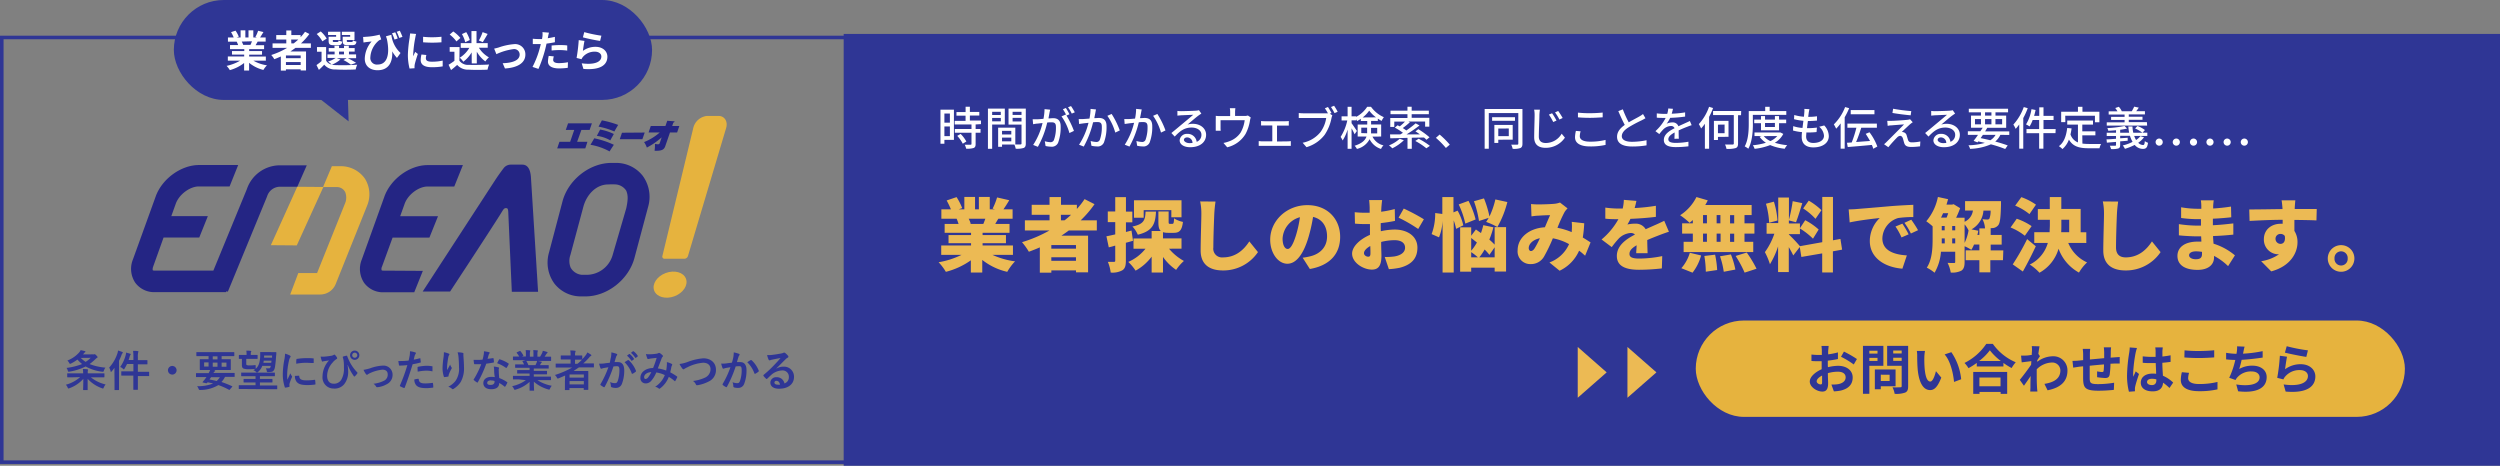 <svg xmlns="http://www.w3.org/2000/svg" viewBox="0 0 700.5 130.5"><rect x="0" y="0" width="700.5" height="130.5" fill="#808080" stroke="none"/><defs><style>.cls-1,.cls-2{fill:#2f3695;}.cls-2{stroke:#2f3695;stroke-miterlimit:10;}.cls-3{fill:#e6b33e;}.cls-4{fill:#242584;}.cls-5{fill:#fff;}.cls-6{fill:#ecba54;}</style></defs><title>アセット 7</title><g id="レイヤー_2" data-name="レイヤー 2"><g id="レイヤー_1-2" data-name="レイヤー 1"><path class="cls-1" d="M699,11V129H1V11H699m1-1H0V130H700V10Z"/><rect class="cls-2" x="236.9" y="10" width="463.1" height="120"/><rect class="cls-1" x="48.71" width="134" height="28" rx="14"/><rect class="cls-3" x="475.15" y="89.81" width="198.7" height="27" rx="13.5"/><path class="cls-4" d="M172.4,45.65h-1.08c-6.09,0-12.11,4.74-13.71,10.79l-3.77,14.29a10,10,0,0,0,1.51,8.74A9.4,9.4,0,0,0,163,83.05h1.07c6.09,0,12.11-4.74,13.71-10.79L181.59,58a10,10,0,0,0-1.5-8.74A9.43,9.43,0,0,0,172.4,45.65Zm3.08,12.7-3.85,13.22A7.61,7.61,0,0,1,164.11,77H163a4,4,0,0,1-3.1-2,5,5,0,0,1-.07-3.57L163.44,58c.9-3.41,3.54-6.32,7-6.32a18.76,18.76,0,0,1,2.14,0,3.87,3.87,0,0,1,2.89,1.75C176,54.7,176,55.91,175.48,58.35Z"/><path class="cls-3" d="M102.29,50.12a8.22,8.22,0,0,0-7-3.55l-2.3,0-2.46,5.82-7.24-.06L75.89,68.7l7.27.06L90.6,52.42h3.93a2.57,2.57,0,0,1,2.22,1.47,4.22,4.22,0,0,1-.12,3.23l-7.79,19.4H83.58l-2.27,6h8.41a4.7,4.7,0,0,0,4.37-3l8.82-22A8.28,8.28,0,0,0,102.29,50.12Z"/><path class="cls-4" d="M83.31,52.32l2.65-6H78.5A9.81,9.81,0,0,0,69.17,53L59.78,75.83H43.35c-.38,0-.53-.09-.54-.11s-.12-.37.1-1l2.92-8.16h10l2.41-6H48l1.25-3.48c.92-2.58,3.94-4.84,6.45-4.84h8.63l2.41-6h-11c-5,0-10.35,3.87-12.12,8.82L37.24,72.71a7,7,0,0,0,.64,6.48,6.55,6.55,0,0,0,5.47,2.67h20l.11-.28.38.16L74.78,55.18l.08-.22a3.81,3.81,0,0,1,3.64-2.64Z"/><path class="cls-4" d="M107.48,75.83a.9.9,0,0,1-.55-.11,1.41,1.41,0,0,1,.1-1L110,66.58h10.32l2.41-6H112.13l1.25-3.48c.92-2.58,3.93-4.84,6.44-4.84h7.47l2.41-6h-9.88c-5,0-10.34,3.87-12.11,8.82l-6.35,17.67a7,7,0,0,0,.65,6.48,6.55,6.55,0,0,0,5.47,2.67h8.59l2.41-6Z"/><path class="cls-3" d="M201.34,32.48h-3.22a4.43,4.43,0,0,0-3.86,3.37L185.61,71.7a.6.6,0,0,0,.55.8h5.67a1.1,1.1,0,0,0,.95-.8l10.69-35.85C204,34,203,32.48,201.34,32.48Z"/><ellipse class="cls-3" cx="187.15" cy="79.32" rx="4.74" ry="3.47" transform="matrix(0.94, -0.35, 0.35, 0.94, -15.93, 70.7)"/><path class="cls-4" d="M146.34,46.13c-1,0-2.53,0-3.29,0a2.54,2.54,0,0,0-1.81.84c-1.28,1.67-1.73,2.36-2.4,3.35l-20.4,31.36,7.68,0s10.2-15.5,13.94-21.41c1-1.57,1.1-2.05,1.89-1.94.49.07.45.82.51,2.12.25,5.69.95,21.31.95,21.31h7.36l-2-32.07C148.64,47.78,148.05,46.13,146.34,46.13Z"/><path class="cls-4" d="M161.71,39.74h2.88L164,41.59h-7.88l.63-1.85h3l1.15-3.33h-2.37l.64-1.85h6.68l-.64,1.85h-2.31Z"/><path class="cls-4" d="M166.52,38.75A25.08,25.08,0,0,1,172,40.57c-.41.62-.82,1.24-1.2,1.86a16.74,16.74,0,0,0-5.35-1.86Zm1.64-2.45A14.42,14.42,0,0,1,172,37.55c-.16.27-.81,1.44-1,1.78a10,10,0,0,0-3.77-1.26Zm.49-2.58A28.26,28.26,0,0,1,173.21,35c-.36.62-.91,1.54-1.07,1.85a18.9,18.9,0,0,0-4.43-1.36Z"/><path class="cls-4" d="M180.65,37.14,180,39h-6.34l.62-1.81Z"/><path class="cls-4" d="M181.73,37.11l.62-1.81h4.11l.5-1.46,1.84.13c.14,0,.23,0,.19.13s-.08.13-.32.26l-.32.94h2l-.62,1.81h-2l-1.32,3.83c-.32.94-.88,1.38-3,1.3a11.42,11.42,0,0,0,.11-1.92,5.18,5.18,0,0,0,.82.11c.4,0,.45-.15.58-.53l.48-1.41a20.32,20.32,0,0,1-4.15,2.86,6.57,6.57,0,0,0-.78-1.54,15.08,15.08,0,0,0,4.4-2.7Z"/><path class="cls-5" d="M71,17a10.67,10.67,0,0,0,3.8,1.3,6.83,6.83,0,0,0-1,1.3,10.24,10.24,0,0,1-4-2v2.16h-1.4V17.65a11.48,11.48,0,0,1-4,2,6.48,6.48,0,0,0-.91-1.19A12.83,12.83,0,0,0,67.28,17H63.84V15.83h4.58V15.3H65v-1h3.45v-.54h-4V12.62h2.27a5.53,5.53,0,0,0-.4-.94l.14,0H63.87V10.49h1.61A11.35,11.35,0,0,0,64.74,9L66,8.59a8.29,8.29,0,0,1,.91,1.69l-.58.21h1.09v-2h1.33v2h.88v-2h1.35v2H72l-.44-.13a9.56,9.56,0,0,0,.76-1.74l1.5.36c-.34.55-.66,1.09-.94,1.51h1.56v1.17H72.2c-.19.34-.39.67-.57,1H74v1.11H69.82v.54h3.6v1h-3.6v.53h4.67V17Zm-3.26-5.35a6.93,6.93,0,0,1,.41.92l-.21,0h2.24c.15-.29.29-.64.42-1Z"/><path class="cls-5" d="M82.79,13.42c-.46.34-.92.65-1.41,1h4.37v5.33h-1.5v-.32H80.12v.36H78.69V15.83c-.6.26-1.22.53-1.83.76A7.3,7.3,0,0,0,76,15.41a20.76,20.76,0,0,0,4.45-2H76.37V12.16h3.85V11.07H77.4V9.83h2.82V8.54h1.41V9.83h2.6v.59A13.51,13.51,0,0,0,85.47,8.9l1.22.62a16.83,16.83,0,0,1-2.36,2.64h2.78v1.26Zm1.46,2.12H80.12v.77h4.13Zm0,2.67v-.82H80.12v.82Zm-2.62-6.05h.66c.46-.35.89-.71,1.3-1.09h-2Z"/><path class="cls-5" d="M95.39,16.67A8.6,8.6,0,0,1,93,18.12a5,5,0,0,0,1,.12,57.21,57.21,0,0,0,6.09-.11,5.89,5.89,0,0,0-.42,1.33c-1.52.09-4.17.11-5.67,0a3.8,3.8,0,0,1-3.15-1.34c-.45.48-.92.95-1.5,1.46l-.67-1.35c.43-.32,1-.71,1.42-1.12V14.5H88.82V13.19h2.56V17a2.32,2.32,0,0,0,1.54,1.08,8.08,8.08,0,0,0-1-.84,7.44,7.44,0,0,0,2.12-1H91.76V15.25h2v-.79H92.11v-1h1.61v-.64H95v.64h1.39v-.64h1.35v.64h1.64v1H97.78v.79h2v1.06H97.46a17.47,17.47,0,0,1,2.31,1.3l-1.45.52a11.39,11.39,0,0,0-2.09-1.3l.92-.52h-2.8Zm-5.06-5.09a8.5,8.5,0,0,0-1.59-2.05l1.13-.72a8.46,8.46,0,0,1,1.67,2ZM94.18,9.8H91.92V8.9h3.46v2.31H93.26v.25c0,.26,0,.3.36.3h.92c.24,0,.29-.07.34-.46a2.9,2.9,0,0,0,1,.36c-.12.81-.44,1-1.16,1H93.44c-1.06,0-1.36-.28-1.36-1.24V10.3h2.1ZM95,15.25h1.39v-.79H95ZM98.12,9.8H95.79V8.9h3.54v2.31H97.18v.24c0,.27.06.31.36.31h1c.24,0,.29-.07.34-.47a3.4,3.4,0,0,0,1,.36c-.12.82-.43,1-1.18,1H97.37c-1.08,0-1.35-.28-1.35-1.24V10.3h2.1Z"/><path class="cls-5" d="M102.44,10.31a18.59,18.59,0,0,0,3.92-.6l.46,1.34a4.46,4.46,0,0,0-.61.26,6.52,6.52,0,0,0-2.44,4.77,1.83,1.83,0,0,0,2.07,2c2.63,0,3.49-2.82,2.56-7.16-.08-.24-.17-.49-.25-.75l1.51-.42a8.19,8.19,0,0,0,2.57,5.1l-1,1.38a9.94,9.94,0,0,1-1.33-1.85c.16,2.74-.77,5.3-4.12,5.3-1.93,0-3.57-1.05-3.57-3.22a7.58,7.58,0,0,1,1.92-4.84l-1.57.18-.71.11-.11-1.56A3.74,3.74,0,0,0,102.44,10.31Zm9,.47-.9.3a13.3,13.3,0,0,0-.7-1.75l.9-.28C111,9.55,111.27,10.29,111.44,10.78Zm1.33-.45-.9.3a15.66,15.66,0,0,0-.71-1.73l.86-.3A15.09,15.09,0,0,1,112.77,10.33Z"/><path class="cls-5" d="M116.36,10.58a32.69,32.69,0,0,0-.57,4.4,6.91,6.91,0,0,0,0,.78c.18-.41.38-.83.54-1.22l.75.58c-.34,1-.74,2.31-.87,2.94a4.69,4.69,0,0,0-.06.56c0,.14,0,.33,0,.5l-1.39.09a15.25,15.25,0,0,1-.47-3.92,33.76,33.76,0,0,1,.5-4.75c0-.33.11-.79.12-1.17l1.68.14A10.28,10.28,0,0,0,116.36,10.58Zm3,5.86c0,.53.46.85,1.68.85a13.86,13.86,0,0,0,3-.31l0,1.62a16.46,16.46,0,0,1-3.1.23c-2.06,0-3.06-.73-3.06-2a7.56,7.56,0,0,1,.21-1.56l1.38.14A3.85,3.85,0,0,0,119.32,16.44Zm4.34-6.14v1.55a32.79,32.79,0,0,1-5.15,0V10.31A23.92,23.92,0,0,0,123.66,10.3Z"/><path class="cls-5" d="M128.72,17a2.94,2.94,0,0,0,2.64,1.17c1.4.06,4.1,0,5.7-.09a6.93,6.93,0,0,0-.45,1.44c-1.44.07-3.85.09-5.27,0a4,4,0,0,1-3.24-1.33c-.53.47-1.06.94-1.72,1.44l-.69-1.49a16.21,16.21,0,0,0,1.64-1.1V14.5H126V13.19h2.77Zm-.83-5.39A9.15,9.15,0,0,0,126,9.68L127,8.81a9.65,9.65,0,0,1,2,1.82Zm4.27,3.07a9,9,0,0,1-2.34,2.62,5.81,5.81,0,0,0-1-1.13,7.94,7.94,0,0,0,2.68-2.75h-2.4V12.09h3V8.71h1.42v3.38h3.14v1.29h-2.47A7.67,7.67,0,0,0,137,16.07a5.42,5.42,0,0,0-1,1.15,8.72,8.72,0,0,1-2.4-2.74v3.28h-1.42Zm-1.8-2.86a8.51,8.51,0,0,0-.93-2.27L130.64,9a9.18,9.18,0,0,1,1,2.22Zm6.28-2.31c-.46.82-1,1.71-1.36,2.29l-1.11-.45A13.46,13.46,0,0,0,135.23,9Z"/><path class="cls-5" d="M139.74,13.3a16.9,16.9,0,0,1,4.3-.93,2.86,2.86,0,0,1,3.17,2.93c0,2.17-1.91,3.65-5.72,3.89l-.64-1.48c2.75-.07,4.76-.8,4.76-2.43a1.53,1.53,0,0,0-1.71-1.52,16.29,16.29,0,0,0-4.81,1.42l-.63-1.56C138.83,13.55,139.38,13.41,139.74,13.3Z"/><path class="cls-5" d="M153.57,10.25c0,.14-.06.29-.09.46.67-.1,1.34-.23,2-.38v1.5c-.72.16-1.54.29-2.34.39-.11.52-.23,1-.36,1.54a36.19,36.19,0,0,1-1.91,5.55l-1.66-.56a25.76,25.76,0,0,0,2.07-5.4c.09-.33.18-.66.25-1l-.79,0c-.57,0-1,0-1.45,0l0-1.5a12.28,12.28,0,0,0,1.52.09l1.08,0c0-.27.08-.49.1-.69A5.73,5.73,0,0,0,152,9l1.83.15C153.73,9.45,153.62,10,153.57,10.25ZM155,16.77c0,.52.36.92,1.65.92a14.59,14.59,0,0,0,2.49-.25L159.09,19a18.18,18.18,0,0,1-2.45.17c-2,0-3.1-.69-3.1-1.91a8.84,8.84,0,0,1,.21-1.6l1.43.14A4,4,0,0,0,155,16.77Zm1.82-4.14c.69,0,1.41,0,2.12.11l0,1.44a15.92,15.92,0,0,0-2.06-.15,21.68,21.68,0,0,0-2.32.12v-1.4C155.2,12.69,156.07,12.63,156.83,12.63Z"/><path class="cls-5" d="M163.33,14.26a5.88,5.88,0,0,1,3.54-1.14c2.1,0,3.32,1.3,3.32,2.75,0,2.18-1.73,3.86-6.72,3.44L163,17.74c3.6.49,5.5-.39,5.5-1.91,0-.78-.74-1.35-1.78-1.35a4.28,4.28,0,0,0-3.34,1.41,3.08,3.08,0,0,0-.44.7l-1.38-.35a45.93,45.93,0,0,0,.6-5l1.61.22C163.63,12.11,163.41,13.58,163.33,14.26ZM168.51,10l-.36,1.46c-1.21-.15-3.89-.72-4.82-1L163.71,9A36.89,36.89,0,0,0,168.51,10Z"/><path class="cls-5" d="M267.29,39.2h-2.67v1.08h-1.1V30.73h3.77Zm-2.67-7.39v2.57h1.54V31.81Zm1.54,6.33V35.43h-1.54v2.71Zm7.21-3.27v1.28h1.38V37.2h-1.38v3.16c0,.61-.14.93-.56,1.11a6.29,6.29,0,0,1-2.1.19,4.21,4.21,0,0,0-.39-1.11c.72,0,1.43,0,1.62,0s.27-.06.27-.24V37.2h-4.67V36.15h4.67V34.87H267.5v-1h3.05V32.41H268v-1h2.56V29.91h1.2v1.46h2.64v1h-2.64v1.41h3.11v1Zm-4.2,2.65a9.33,9.33,0,0,1,1.6,2.13l-1,.62a9.69,9.69,0,0,0-1.55-2.2Z"/><path class="cls-5" d="M278,34.9v6.79h-1.18V30.43h4.73V34.9Zm0-3.57v.89h2.42v-.89ZM280.43,34v-.95H278V34Zm7,6.19c0,.68-.14,1.07-.6,1.27a6.51,6.51,0,0,1-2.23.21,5.28,5.28,0,0,0-.37-1.17h-3.46v.64h-1.09V35.78h4.81v4.69c.62,0,1.24,0,1.44,0s.3-.07.3-.29V34.92h-3.64V30.43h4.84Zm-6.66-3.52v1h2.6v-1Zm2.6,2.93V38.55h-2.6v1.06Zm.36-8.28v.89h2.5v-.89Zm2.5,2.71v-1h-2.5v1Z"/><path class="cls-5" d="M294.26,30.73c-.06.27-.14.59-.19.87s-.18,1-.29,1.58c.51,0,1-.07,1.27-.07,1.21,0,2.15.52,2.15,2.29a12.42,12.42,0,0,1-.72,4.6,1.91,1.91,0,0,1-2,1.1,7.17,7.17,0,0,1-1.51-.19l-.22-1.34a6.54,6.54,0,0,0,1.56.27,1,1,0,0,0,1-.6,10,10,0,0,0,.56-3.7c0-1.09-.48-1.27-1.29-1.27-.26,0-.68,0-1.15.06a25.83,25.83,0,0,1-2.62,6.81l-1.32-.53a19.55,19.55,0,0,0,2.63-6.14l-1.39.16c-.33,0-.89.11-1.25.18l-.13-1.39c.44,0,.8,0,1.23,0s1.09-.06,1.8-.13a14.87,14.87,0,0,0,.3-2.71Zm4.57,1.65a24.51,24.51,0,0,1,2.09,4.3l-1.27.6a14.77,14.77,0,0,0-2.22-4.67l1.19-.52.21.28a14.5,14.5,0,0,0-1-1.77l.83-.34a17.3,17.3,0,0,1,1,1.76Zm1.48-.55a12.13,12.13,0,0,0-1.05-1.77l.84-.34a18.14,18.14,0,0,1,1.06,1.75Z"/><path class="cls-5" d="M307.1,30.67c-.06.26-.12.58-.17.87s-.2,1-.31,1.57c.52,0,1-.06,1.27-.06,1.23,0,2.16.51,2.16,2.28a12.18,12.18,0,0,1-.73,4.6,1.89,1.89,0,0,1-2,1.1,7.15,7.15,0,0,1-1.5-.19l-.22-1.33a7.07,7.07,0,0,0,1.57.27,1,1,0,0,0,1-.6,10.35,10.35,0,0,0,.56-3.71c0-1.09-.49-1.27-1.29-1.27-.26,0-.68,0-1.16.07a26.66,26.66,0,0,1-2.61,6.8l-1.32-.52A20,20,0,0,0,305,34.41l-1.37.15-1.27.18-.11-1.38c.42,0,.79,0,1.21,0l1.81-.13a14.22,14.22,0,0,0,.3-2.72Zm4.38,1.26a23.06,23.06,0,0,1,2.28,4.62l-1.26.6a15.25,15.25,0,0,0-2.22-4.7Z"/><path class="cls-5" d="M319.92,30.67c-.07.26-.13.58-.18.87s-.19,1-.31,1.57c.53,0,1-.06,1.27-.06,1.23,0,2.16.51,2.16,2.28a12.18,12.18,0,0,1-.73,4.6,1.89,1.89,0,0,1-2,1.1,7.15,7.15,0,0,1-1.5-.19l-.21-1.33a6.9,6.9,0,0,0,1.56.27,1,1,0,0,0,1-.6,10.35,10.35,0,0,0,.56-3.71c0-1.09-.49-1.27-1.29-1.27-.26,0-.68,0-1.16.07a26.66,26.66,0,0,1-2.61,6.8l-1.32-.52a20,20,0,0,0,2.61-6.14l-1.37.15-1.27.18-.11-1.38c.42,0,.79,0,1.21,0s1.09-.07,1.81-.13a14.22,14.22,0,0,0,.3-2.72Zm4.37,1.26a23.06,23.06,0,0,1,2.28,4.62l-1.26.6a15.45,15.45,0,0,0-2.21-4.7Z"/><path class="cls-5" d="M336.62,31.83c-.26.17-.55.36-.78.53-.66.46-2.2,1.8-3.09,2.55a4.62,4.62,0,0,1,1.5-.22c2.12,0,3.7,1.31,3.7,3.08,0,2-1.63,3.48-4.47,3.48-1.76,0-2.94-.79-2.94-1.93a2,2,0,0,1,2.1-1.81,2.54,2.54,0,0,1,2.67,2.23,2.06,2.06,0,0,0,1.33-2c0-1.19-1.2-2-2.75-2-2,0-3.23.94-4.73,2.53l-.94-1c1-.8,2.58-2.14,3.32-2.75s2.17-1.81,2.81-2.36l-3.5.15-.94.09,0-1.32a8.72,8.72,0,0,0,1,.07c.67,0,3.54-.08,4.23-.14a4.74,4.74,0,0,0,.81-.13Zm-2.48,8.22a1.52,1.52,0,0,0-1.5-1.55c-.52,0-.91.3-.91.7s.66.9,1.52.9A6.28,6.28,0,0,0,334.14,40.05Z"/><path class="cls-5" d="M350.46,32.91a5,5,0,0,0-.22.87A11.89,11.89,0,0,1,349,37.54a8.18,8.18,0,0,1-5.14,3.73l-1.05-1.22a8.18,8.18,0,0,0,1.54-.43,6.49,6.49,0,0,0,3.23-2.41,9,9,0,0,0,1.18-3.53H342v2.1a5.72,5.72,0,0,0,.05.85h-1.4c0-.27,0-.65,0-.93V33.46a9.27,9.27,0,0,0,0-1,11.75,11.75,0,0,0,1.25.07h2.79V31.38a5.63,5.63,0,0,0-.09-1.06h1.55a9.84,9.84,0,0,0-.08,1.06v1.11h2.59a2.85,2.85,0,0,0,1-.13Z"/><path class="cls-5" d="M360.78,39.61a7.85,7.85,0,0,0,.91-.07v1.33c-.27,0-.7,0-.91,0h-7.09c-.3,0-.64,0-1,0V39.54c.32,0,.68.07,1,.07h2.81V35.15h-2.2c-.24,0-.68,0-.95,0V33.91a8.18,8.18,0,0,0,.94.06h5.88a7.12,7.12,0,0,0,.95-.06v1.28c-.29,0-.65,0-.95,0h-2.35v4.46Z"/><path class="cls-5" d="M372.62,31.86l.7.46a4.6,4.6,0,0,0-.23.74,12.65,12.65,0,0,1-1.92,4.71,9.91,9.91,0,0,1-5.09,3.47L365,40A8.51,8.51,0,0,0,370,37a8.87,8.87,0,0,0,1.6-3.93H365.3c-.55,0-1.07,0-1.39,0V31.67a12.11,12.11,0,0,0,1.39.08h6.22c.15,0,.35,0,.56,0a13.49,13.49,0,0,0-.85-1.41l.86-.36c.32.46.76,1.22,1,1.69Zm1.19-2.23c.31.45.78,1.21,1,1.69l-.87.38a15.85,15.85,0,0,0-1-1.71Z"/><path class="cls-5" d="M384.57,38.28a4.59,4.59,0,0,0,3.09,2.46,2.8,2.8,0,0,0-.69,1A5.42,5.42,0,0,1,383.76,39a5.37,5.37,0,0,1-3.55,2.73,4,4,0,0,0-.65-.89c2.11-.67,3-1.59,3.33-2.58h-2.47V34.9h2.68v-1h-1.8v-.61a8.19,8.19,0,0,1-1.05.64,3.08,3.08,0,0,0-.26-.51v.3h-1.28v.81c.35.45,1.3,1.85,1.49,2.17l-.64.93c-.17-.4-.51-1.07-.85-1.68v5.75H377.6v-5.4a12,12,0,0,1-1.39,3.06,6.46,6.46,0,0,0-.57-1,14,14,0,0,0,1.87-4.6h-1.6V32.6h1.69V29.92h1.11V32.6H380v.15a8.29,8.29,0,0,0,3.08-2.82h1.08a8.75,8.75,0,0,0,3.6,2.9,6,6,0,0,0-.63,1.05,9.34,9.34,0,0,1-1.06-.64v.64h-1.89v1H387v3.38Zm-1.5-.94a3.51,3.51,0,0,0,0-.56v-1h-1.64v1.51Zm2.49-4.46A8.86,8.86,0,0,1,383.65,31a9,9,0,0,1-1.82,1.91Zm-1.39,2.95v1c0,.18,0,.36,0,.54h1.72V35.83Z"/><path class="cls-5" d="M393.36,39.3a12.67,12.67,0,0,1-3.24,2.26,6.19,6.19,0,0,0-.93-.82,9.77,9.77,0,0,0,3-1.86Zm2.22-.71V41.7h-1.2V38.62c-1.83.07-3.52.11-4.83.13l-.06-1.09h2.88l.74-.45a17.08,17.08,0,0,0-2.28-1.45l.77-.66.62.31a15.68,15.68,0,0,0,1.46-1.34h-3v1.49h-1.13v-2.5h4.82V32h-4.75V31h4.75V29.91h1.18V31h4.81V32h-4.81v1h4.95v2.5h-1.18V34.06h-4.68l.41.19a19.31,19.31,0,0,1-2,1.63,11.49,11.49,0,0,1,1,.68,26.27,26.27,0,0,0,2.61-2l1.09.59a40.37,40.37,0,0,1-3.62,2.5l3.71,0c-.41-.31-.83-.59-1.23-.84l.8-.62a22.83,22.83,0,0,1,3.14,2.28l-.85.7a7.86,7.86,0,0,0-.7-.64Zm1.92.28a19.94,19.94,0,0,1,3.16,2l-1,.68a17.71,17.71,0,0,0-3.1-2.05Z"/><path class="cls-5" d="M405.14,41.46a23.54,23.54,0,0,0-2.8-2.84l1.05-.92a24.49,24.49,0,0,1,2.84,2.83Z"/><path class="cls-5" d="M426.59,40.25c0,.68-.15,1-.57,1.23a5.57,5.57,0,0,1-2.17.22,4.8,4.8,0,0,0-.41-1.17c.73,0,1.47,0,1.69,0s.3-.09.3-.31V31.68h-8.27v10H416V30.55h10.59Zm-2.09-6.41h-6.41v-1h6.41Zm-4.68,5.31v.9h-1.1V35h5.14v4.13Zm0-3.13v2.13h2.94V36Z"/><path class="cls-5" d="M431.48,30.73a14.5,14.5,0,0,0-.14,1.45c0,1.41-.16,4.33-.16,6.1,0,1.33.85,1.79,1.94,1.79a5.16,5.16,0,0,0,4.46-2.61l.91,1.11a6.46,6.46,0,0,1-5.4,2.85c-1.93,0-3.21-.83-3.21-2.94,0-1.8.12-5.07.12-6.3a7.16,7.16,0,0,0-.14-1.46Zm4.65,3.06-.92.4A15,15,0,0,0,434,32.11l.89-.38A17.76,17.76,0,0,1,436.13,33.79Zm1.73-.73-.91.44a14.4,14.4,0,0,0-1.23-2l.88-.41A20.15,20.15,0,0,1,437.86,33.06Z"/><path class="cls-5" d="M442.89,36.79a4.93,4.93,0,0,0-.23,1.39c0,.88.89,1.51,2.82,1.51a17.19,17.19,0,0,0,4.4-.49v1.4a18.74,18.74,0,0,1-4.37.43c-2.72,0-4.19-.91-4.19-2.56a8,8,0,0,1,.25-1.79Zm-.75-5.23a30,30,0,0,0,3.39.16c1.23,0,2.59-.08,3.54-.18v1.33c-.87.06-2.35.15-3.53.15s-2.39-.05-3.4-.14Z"/><path class="cls-5" d="M461.06,33.13c-.32.19-.67.38-1.08.59a36.27,36.27,0,0,0-3.72,2c-1.13.73-1.83,1.52-1.83,2.45s.93,1.56,2.83,1.56a20.2,20.2,0,0,0,4.1-.44v1.44a23.81,23.81,0,0,1-4,.32c-2.45,0-4.26-.72-4.26-2.74,0-1.35.86-2.39,2.16-3.31-.58-1.08-1.22-2.5-1.81-3.86l1.27-.51a28.89,28.89,0,0,0,1.65,3.65c1.12-.66,2.37-1.29,3-1.66a7.85,7.85,0,0,0,1-.67Z"/><path class="cls-5" d="M469.18,38.89c0-.43.05-1.15.05-1.78-1.08.6-1.76,1.18-1.76,1.93s.82,1,2.11,1a20.88,20.88,0,0,0,3.52-.33l0,1.29a31,31,0,0,1-3.52.22c-1.9,0-3.37-.43-3.37-2s1.52-2.55,3-3.29a1,1,0,0,0-1-.63,3.24,3.24,0,0,0-2.11.91,13.47,13.47,0,0,0-1.16,1.36l-1.09-.82a13.16,13.16,0,0,0,2.87-3.71h-.37c-.53,0-1.41,0-2.12-.07v-1.2a18.65,18.65,0,0,0,2.18.14h.75a7.51,7.51,0,0,0,.29-1.52l1.32.1c-.08.33-.18.82-.36,1.37a28.34,28.34,0,0,0,3.76-.37v1.18a39.24,39.24,0,0,1-4.18.35,9.72,9.72,0,0,1-1,1.65,3.73,3.73,0,0,1,1.61-.37,1.66,1.66,0,0,1,1.69,1.08c.79-.38,1.44-.65,2-.92.43-.19.8-.35,1.21-.56l.5,1.18c-.35.1-.9.31-1.28.46-.66.25-1.48.59-2.36,1,0,.72,0,1.73.05,2.33Z"/><path class="cls-5" d="M480,30.27a17.72,17.72,0,0,1-1.11,2.48v8.93h-1.18v-7A13.16,13.16,0,0,1,476.65,36a9,9,0,0,0-.64-1.22,14,14,0,0,0,2.87-4.86Zm7.84,2H487v7.94c0,.75-.18,1.1-.68,1.29a8.21,8.21,0,0,1-2.56.22,4.62,4.62,0,0,0-.41-1.22c.92,0,1.84,0,2.1,0s.36-.08.36-.34V32.24H480V31.1h7.88Zm-6.47,6.09v.87h-1.13V33.86h4.09v4.47Zm0-3.43v2.4h1.86V34.9Z"/><path class="cls-5" d="M491.16,34.74c0,2-.18,5-1.29,6.94a5.26,5.26,0,0,0-1-.66c1-1.82,1.13-4.42,1.13-6.28V31.13h4.61V29.92h1.25v1.21h4.66v1.06h-9.38Zm8.52,2.78A6.13,6.13,0,0,1,497.3,40a17.35,17.35,0,0,0,3.47.68,4.36,4.36,0,0,0-.69,1A14.29,14.29,0,0,1,496,40.65a16.77,16.77,0,0,1-4.36,1.05,3.75,3.75,0,0,0-.5-1,18,18,0,0,0,3.67-.7,6.7,6.7,0,0,1-1.77-1.66l.57-.22h-2v-1h7.07l.21,0Zm-6.25-1v-2h-1.9v-1h1.9v-1h1.13v1h2.77v-1h1.16v1h2v1h-2v2Zm.77,1.62a5.37,5.37,0,0,0,1.86,1.39A5.77,5.77,0,0,0,498,38.12Zm.36-3.67v1.12h2.77V34.45Z"/><path class="cls-5" d="M511.15,35.15a4.43,4.43,0,0,1,1.28,3c0,1.9-1.72,3.15-4.33,3.15-1.85,0-3.26-.82-3.26-2.91,0-.33,0-.81.09-1.37a13.21,13.21,0,0,1-2.53-.45l.06-1.23a10,10,0,0,0,2.6.51c.08-.66.17-1.37.26-2a16.73,16.73,0,0,1-2.63-.45l.06-1.18a12.7,12.7,0,0,0,2.71.49c.05-.47.09-.88.11-1.2a4.72,4.72,0,0,0,0-1l1.43.08c-.09.4-.14.69-.19,1l-.15,1.15a15.75,15.75,0,0,0,2.46-.16l0,1.2a23.5,23.5,0,0,1-2.55.13h0c-.09.65-.18,1.36-.25,2h.18a19.4,19.4,0,0,0,2.6-.16L509,37a20.44,20.44,0,0,1-2.37.12h-.49c0,.45-.06.84-.06,1.11,0,1.14.66,1.82,2,1.82,1.86,0,3-.81,3-2a3.51,3.51,0,0,0-1.35-2.53Z"/><path class="cls-5" d="M518.14,30.31a21.54,21.54,0,0,1-1.26,2.55v8.79h-1.13V34.57a12.8,12.8,0,0,1-1.26,1.49,10.21,10.21,0,0,0-.65-1.2A13.82,13.82,0,0,0,517,30Zm6.75,11.38a7.34,7.34,0,0,0-.4-1.08c-2.42.23-5,.45-6.75.59l-.22-1.2,1.33-.08a31.72,31.72,0,0,0,1.31-4.13h-2.52V34.64h8.26v1.15h-4.38c-.41,1.34-.95,2.86-1.44,4l3.9-.29c-.37-.67-.8-1.36-1.21-2l1.06-.44a15.52,15.52,0,0,1,2.2,4Zm.33-9.68h-6.65V30.84h6.65Z"/><path class="cls-5" d="M535.12,34.88c-.51.48-1.83,1.68-2.23,2.1a1.53,1.53,0,0,1,.47.07,1.2,1.2,0,0,1,.89.9c.11.35.27.92.39,1.29s.43.65,1,.65a11.9,11.9,0,0,0,2.44-.25L538,41a20.06,20.06,0,0,1-2.43.18c-1.09,0-1.75-.24-2-1.07-.13-.39-.29-1.07-.41-1.41s-.41-.64-.73-.64a1.37,1.37,0,0,0-.88.48c-.46.45-1.64,1.71-2.44,2.71l-1.2-.84a6.35,6.35,0,0,0,.73-.66c.57-.57,3.66-3.64,4.87-4.89-1,.06-2.81.21-3.58.27-.41,0-.77.09-1,.14l-.12-1.41c.3,0,.72,0,1.15,0,.68,0,3.59-.18,4.6-.3a2.88,2.88,0,0,0,.64-.15l.75.85C535.59,34.48,535.31,34.73,535.12,34.88Zm.42-3.75-.17,1.18c-1.3-.11-3.58-.39-5.11-.66l.19-1.18A49,49,0,0,0,535.54,31.13Z"/><path class="cls-5" d="M547.82,31.83c-.26.17-.55.36-.78.53-.66.46-2.19,1.8-3.09,2.55a4.62,4.62,0,0,1,1.5-.22c2.12,0,3.7,1.31,3.7,3.08,0,2-1.63,3.48-4.47,3.48-1.76,0-2.94-.79-2.94-1.93a2,2,0,0,1,2.11-1.81,2.53,2.53,0,0,1,2.66,2.23,2.06,2.06,0,0,0,1.33-2c0-1.19-1.2-2-2.75-2-2,0-3.23.94-4.73,2.53l-.94-1c1-.8,2.58-2.14,3.32-2.75s2.17-1.81,2.81-2.36l-3.5.15-.93.09,0-1.32a8.72,8.72,0,0,0,1,.07c.67,0,3.54-.08,4.23-.14a4.56,4.56,0,0,0,.81-.13Zm-2.47,8.22a1.53,1.53,0,0,0-1.5-1.55c-.53,0-.92.3-.92.7s.66.9,1.52.9A6.51,6.51,0,0,0,545.35,40.05Z"/><path class="cls-5" d="M560.5,37.79a5.48,5.48,0,0,1-1.43,1.87c1.35.36,2.57.75,3.49,1.09l-.71,1a33.33,33.33,0,0,0-4-1.31,15.9,15.9,0,0,1-5.84,1.27,3.15,3.15,0,0,0-.45-1,18.19,18.19,0,0,0,4.59-.67c-.6-.15-1.22-.28-1.85-.42l-.2.28L553,39.47c.36-.46.79-1,1.23-1.68h-2.84v-1h3.5c.24-.35.47-.69.66-1h-3.27V32.4h2.79v-.93h-3.41v-1h11v1h-3.53v.93h3v3.41h-5.48l.19,0-.61,1H563v1Zm-7.11-2.95h1.68V33.36h-1.68Zm2.22,2.95-.64.91c.91.18,1.83.39,2.72.6a4.25,4.25,0,0,0,1.47-1.51Zm.6-5.39H558v-.93h-1.79ZM558,34.84V33.36h-1.79v1.48Zm1.12-1.48v1.48H561V33.36Z"/><path class="cls-5" d="M568.17,30.31a19.49,19.49,0,0,1-1.25,2.77v8.58h-1.13V34.87a13.16,13.16,0,0,1-1,1.24,7.86,7.86,0,0,0-.65-1.2A14.61,14.61,0,0,0,567.06,30Zm7.78,7h-3.39v4.35h-1.19V37.33h-3.55V36.16h3.55V33.63h-1.82a9.16,9.16,0,0,1-.86,1.8,7.81,7.81,0,0,0-1-.57,11.55,11.55,0,0,0,1.53-4.27l1.15.23c-.11.55-.26,1.1-.41,1.64h1.44V30.08h1.19v2.38h2.82v1.17h-2.82v2.53H576Z"/><path class="cls-5" d="M583.49,40.23a14.79,14.79,0,0,0,1.81.11c.55,0,2.7,0,3.43,0a3.61,3.61,0,0,0-.44,1.2h-3.06c-2.51,0-4.35-.42-5.52-2.43a6.43,6.43,0,0,1-1.81,2.66,6.25,6.25,0,0,0-1-.82c1.41-1,2.06-2.84,2.33-5.09l1.23.12a16.2,16.2,0,0,1-.31,1.68,3.66,3.66,0,0,0,2.09,2.25v-5h-3V33.78h7.22v1.14h-3V36.8h3.67v1.12h-3.67Zm-4.78-6h-1.17V31.31h4.7V29.93h1.26v1.38h4.75v2.94H587V32.43h-8.32Z"/><path class="cls-5" d="M600.76,38.47A6.88,6.88,0,0,1,599.13,40a1.91,1.91,0,0,0,1.36.63c.33,0,.42-.27.49-1.09a2.69,2.69,0,0,0,.89.46c-.18,1.38-.55,1.72-1.45,1.72a3,3,0,0,1-2.28-1.12,15.74,15.74,0,0,1-2.73,1.1,5.25,5.25,0,0,0-.61-.95,11.64,11.64,0,0,0,2.75-1,8,8,0,0,1-.73-1.69h-2.75v.69l2.11-.15v.83c-.7.07-1.42.13-2.11.18v1c0,.58-.13.84-.55,1a6.7,6.7,0,0,1-2,.16,5.63,5.63,0,0,0-.35-.94c.64,0,1.32,0,1.49,0s.25-.05.25-.23v-.84l-2.56.21-.1-.92c.73,0,1.65-.09,2.66-.17v-.77H590.3v-.91h2.61v-.72c-.74.08-1.48.13-2.18.16a2.76,2.76,0,0,0-.25-.75,29.34,29.34,0,0,0,4.82-.59l.7.72c-.56.14-1.23.25-1.93.35v.83h2.52a13.54,13.54,0,0,1-.23-1.77h1.16a8.91,8.91,0,0,0,.23,1.77h2.56A9.57,9.57,0,0,0,598.25,36l.66-.69a7.84,7.84,0,0,1,2.1,1.13l-.68.74h1.35v.91H598a6.33,6.33,0,0,0,.53,1.14,4.68,4.68,0,0,0,1.2-1.08Zm.87-3.27H590.31v-.93h5v-.66h-3.78v-.86h3.78V32.1h-4.46v-.9h2.46a6,6,0,0,0-.62-.93l1-.35a4.39,4.39,0,0,1,.84,1.26l-.06,0h2.85a12.51,12.51,0,0,0,.68-1.3l1.29.28c-.26.37-.5.73-.73,1h2.45v.9h-4.53v.65h3.85v.86h-3.85v.66h5.08Z"/><path class="cls-5" d="M604,39.82a1,1,0,1,1,2,0,1,1,0,1,1-2,0Zm4.8,0a1,1,0,1,1,2,0,1,1,0,1,1-2,0Zm4.82,0a1,1,0,1,1,2,0,1,1,0,1,1-2,0Z"/><path class="cls-5" d="M618.24,39.82a1,1,0,1,1,2,0,1,1,0,1,1-2,0Zm4.81,0a1,1,0,1,1,2,0,1,1,0,1,1-2,0Zm4.81,0a1,1,0,1,1,2,0,1,1,0,1,1-2,0Z"/><path class="cls-1" d="M512.19,102.89a12.29,12.29,0,0,1,2.85-.39c2.28,0,4.08,1.22,4.08,3.26,0,1.75-.92,3.07-3.27,3.66a12.17,12.17,0,0,1-2,.24l-.69-1.91a11.47,11.47,0,0,0,1.83-.1c1.2-.21,2.16-.83,2.16-1.91s-.9-1.59-2.19-1.59a10.29,10.29,0,0,0-2.79.41c0,1.18.07,2.32.07,2.83,0,1.85-.67,2.33-1.63,2.33-1.46,0-3.51-1.25-3.51-2.82,0-1.31,1.51-2.64,3.33-3.44,0-.34,0-.69,0-1v-1.25l-.79,0c-.68,0-1.43,0-2.07-.07l0-1.8a17.21,17.21,0,0,0,2.05.12l.86,0c0-.53,0-1,0-1.22s-.06-1-.1-1.3h2c0,.27-.09.91-.12,1.29s0,.69,0,1.06a20.22,20.22,0,0,0,2.73-.55l0,1.86c-.84.19-1.86.34-2.84.46,0,.45,0,.9,0,1.34Zm-1.64,4.17c0-.37,0-1,0-1.83-.92.47-1.52,1.08-1.52,1.61s.69.87,1.08.87S510.55,107.57,510.55,107.06Zm6.12-8.55a31.81,31.81,0,0,1,3.64,2.09l-.89,1.53a22.42,22.42,0,0,0-3.57-2.16Z"/><path class="cls-1" d="M523.79,102.49v7.86H522V96.91h5.72v5.58Zm0-4.22v.81h2.29v-.81Zm2.29,2.87v-.86h-2.29v.86Zm.92,7.09v.84h-1.67v-5.55h5.81v4.71Zm0-3.24v1.77h2.47V105Zm7.66,3.23c0,1-.21,1.5-.84,1.78a7.33,7.33,0,0,1-2.94.35,6.24,6.24,0,0,0-.6-1.83c.87.06,1.89,0,2.18,0s.39-.09.39-.36V102.5h-4.07V96.91h5.88Zm-4.18-10v.82h2.37v-.82Zm2.37,2.89v-.87h-2.37v.87Z"/><path class="cls-1" d="M539.2,100.16a30.91,30.91,0,0,0,.09,3.15c.21,2.15.66,3.6,1.59,3.6.7,0,1.29-1.74,1.57-2.91l1.5,1.8c-1,2.58-1.92,3.5-3.12,3.5-1.62,0-3-1.47-3.46-5.46-.14-1.37-.17-3.09-.17-4a8.59,8.59,0,0,0-.1-1.5l2.28,0A11.28,11.28,0,0,0,539.2,100.16Zm10.32,6.11-2,.75c-.22-2.39-1-5.88-2.64-7.71l1.89-.63A16.23,16.23,0,0,1,549.52,106.27Z"/><path class="cls-1" d="M558.39,96.35a15.09,15.09,0,0,0,6.42,5.16,9.23,9.23,0,0,0-1.15,1.61,17.74,17.74,0,0,1-2.3-1.43v1h-7.47v-1a20.64,20.64,0,0,1-2.32,1.47,7.67,7.67,0,0,0-1.12-1.46,15.93,15.93,0,0,0,6.1-5.34Zm-5.49,7.86h9.51v6.15h-1.83v-.55h-5.92v.55H552.9Zm7.73-3.06a16.08,16.08,0,0,1-3.07-3,15.49,15.49,0,0,1-3,3Zm-6,4.64v2.44h5.92v-2.44Z"/><path class="cls-1" d="M571.6,99.82c-.19.25-.51.73-.76,1.12,0,.15,0,.29,0,.44a7.22,7.22,0,0,1,4.36-1.55,3.93,3.93,0,0,1,4.1,4c0,3-1.88,4.8-5.57,5.53l-.88-1.8c2.61-.4,4.47-1.45,4.47-3.78a2.26,2.26,0,0,0-2.42-2.2,6.22,6.22,0,0,0-4.21,1.9c0,.42,0,.84,0,1.23,0,1.22,0,2.46.09,3.86,0,.27.07.81.1,1.14h-2c0-.32.05-.86.05-1.1,0-1.15,0-2,.06-3.27-.63,1-1.37,2-1.88,2.75l-1.17-1.65c.84-1,2.34-3,3.18-4.25l.06-1-2.7.34-.18-1.9c.42,0,.77,0,1.29,0s1.08-.1,1.71-.19c0-.56.06-1,.06-1.14a7.42,7.42,0,0,0-.06-1.32l2.18.06c-.09.42-.21,1.18-.33,2.11Z"/><path class="cls-1" d="M591.53,97.33a10.17,10.17,0,0,0-.09,1.27c0,.59,0,1.11-.05,1.61l1.13-.08,1.42-.1v1.83c-.25,0-1,0-1.44,0l-1.14.06a25,25,0,0,1-.22,3c-.15.78-.53,1-1.29,1a18.89,18.89,0,0,1-2.24-.23l0-1.63a9.13,9.13,0,0,0,1.36.18c.3,0,.42-.06.47-.35a15.64,15.64,0,0,0,.1-1.78c-1.3.1-2.76.24-4,.37,0,1.37,0,2.73,0,3.36,0,1.46.16,1.79,2.4,1.79a27.68,27.68,0,0,0,4.44-.39l-.08,2a41.65,41.65,0,0,1-4.23.24c-3.85,0-4.32-.81-4.38-3.38,0-.63,0-2.07,0-3.46l-1,.1-1.78.27-.2-1.9c.42,0,1.11,0,1.86-.09l1.13-.11v-1.5a12.06,12.06,0,0,0-.12-1.65h2.1a11.88,11.88,0,0,0-.09,1.55c0,.34,0,.84,0,1.42l4-.37V98.68a12.69,12.69,0,0,0-.1-1.35Z"/><path class="cls-1" d="M598.78,97.51a12.61,12.61,0,0,0-.37,1.32,40,40,0,0,0-.7,5.74,7.73,7.73,0,0,0,.06,1c.2-.52.44-1,.66-1.51l.92.73c-.42,1.22-.9,2.73-1.07,3.54a2.48,2.48,0,0,0-.07.69c0,.15,0,.41,0,.62l-1.68.12A18,18,0,0,1,596,105a44.24,44.24,0,0,1,.61-6.2,11.14,11.14,0,0,0,.14-1.45Zm9.11,11.2a14.33,14.33,0,0,0-1.8-1.48c-.09,1.41-.9,2.43-2.91,2.43s-3.33-.87-3.33-2.43,1.28-2.55,3.3-2.55a6.07,6.07,0,0,1,1,.06c0-.92-.09-2-.11-3-.36,0-.71,0-1.06,0-.87,0-1.71,0-2.59-.09V99.85A24.41,24.41,0,0,0,603,100h1c0-.74,0-1.34,0-1.65a9.63,9.63,0,0,0-.09-1H606c0,.29-.08.65-.09,1s0,.89,0,1.55c.8-.09,1.59-.2,2.29-.35v1.85c-.72.1-1.5.19-2.31.25,0,1.44.11,2.63.16,3.63a9.49,9.49,0,0,1,2.87,1.92Zm-3.68-2.41a4.53,4.53,0,0,0-1.21-.17c-.84,0-1.4.35-1.4.9s.59.87,1.38.87,1.23-.48,1.23-1.35Z"/><path class="cls-1" d="M613.37,104.47a6.35,6.35,0,0,0-.25,1.5c0,.94.9,1.63,3,1.63a21.09,21.09,0,0,0,5.22-.58l0,2.08a22.43,22.43,0,0,1-5.16.51c-3.41,0-5.12-1.14-5.12-3.18a9.46,9.46,0,0,1,.3-2.14Zm-1.26-6.3a38.93,38.93,0,0,0,4,.18c1.47,0,3.17-.09,4.31-.21v2c-1,.08-2.88.18-4.29.18s-2.85-.07-4.07-.16Z"/><path class="cls-1" d="M634,100.19c-1.54.24-3.9.53-5.89.63-.2.9-.44,1.85-.68,2.57a7.24,7.24,0,0,1,3.69-.93c2.4,0,4,1.29,4,3.18,0,3.34-3.21,4.54-8,4l-.52-1.92c3.25.53,6.54.14,6.54-2,0-.89-.78-1.64-2.22-1.64a5.09,5.09,0,0,0-4.11,1.76,3.94,3.94,0,0,0-.42.64l-1.76-.63a23.53,23.53,0,0,0,1.7-5c-.95,0-1.82-.07-2.57-.15V98.86a20.33,20.33,0,0,0,2.91.28c0-.22.08-.42.09-.6a9.09,9.09,0,0,0,.08-1.5l2.1.09c-.17.53-.24,1-.35,1.52l-.09.45a35.6,35.6,0,0,0,5.49-.71Z"/><path class="cls-1" d="M640.28,103.46a7.29,7.29,0,0,1,4.36-1.41c2.61,0,4.12,1.61,4.12,3.41,0,2.71-2.14,4.8-8.32,4.26l-.57-2c4.45.63,6.81-.47,6.81-2.36,0-1-.92-1.66-2.22-1.66a5.18,5.18,0,0,0-4.09,1.74,3,3,0,0,0-.56.87l-1.73-.44a52.85,52.85,0,0,0,.74-6.19l2,.27C640.64,100.82,640.38,102.61,640.28,103.46Zm.46-6.45a46.36,46.36,0,0,0,5.94,1.16l-.45,1.83c-1.5-.2-4.82-.89-6-1.19Z"/><path class="cls-6" d="M278.07,71.41a21.81,21.81,0,0,0,6.35,1.82,14.42,14.42,0,0,0-2.19,2.94,17.65,17.65,0,0,1-7-3.34v3.54h-3.2V72.94a21.15,21.15,0,0,1-7,3.23A15,15,0,0,0,263,73.48a23.33,23.33,0,0,0,6.43-2.07h-5.7V68.78h8.36v-.63h-6.31V65.86h6.31v-.63h-7.4V62.74h3.9a14.53,14.53,0,0,0-.54-1.45h-4.28V58.66h2.68a22.73,22.73,0,0,0-1.2-2.49l2.78-.94a17,17,0,0,1,1.58,3.08l-1,.35h1.6V55.19h3v3.47h1.07V55.19h3.05v3.47h1.47l-.67-.2a18,18,0,0,0,1.25-3.14l3.41.78c-.58,1-1.14,1.85-1.63,2.56h2.57v2.63h-4c-.31.51-.6,1-.86,1.45h4v2.49h-7.55v.63h6.55v2.29h-6.55v.63h8.51v2.63Zm-6.64-10.12a9.13,9.13,0,0,1,.58,1.4l-.27.05h3.79c.2-.45.4-1,.56-1.45Z"/><path class="cls-6" d="M299.49,64.57c-.67.51-1.38,1-2.09,1.47h7.48V76.31H301.5v-.54h-6.91v.63h-3.23V69.31c-1,.45-2.05.85-3.07,1.23a19.52,19.52,0,0,0-1.92-2.68,37.84,37.84,0,0,0,7.71-3.29h-6.91V61.74h6.91V60.18h-5V57.39h5V55.21h3.21v2.18h4.45v1.16a21.66,21.66,0,0,0,2.16-2.76l2.79,1.42a29.86,29.86,0,0,1-3.88,4.53h4.52v2.83Zm2,4.1h-6.91v1h6.91Zm0,4.41v-1h-6.91v1Zm-4.21-11.34h1c.65-.49,1.25-1,1.83-1.56h-2.85Z"/><path class="cls-6" d="M317.47,67.46c-.64.2-1.29.38-2,.56v5c0,1.41-.22,2.23-1,2.72a5.74,5.74,0,0,1-3.25.63,11.42,11.42,0,0,0-.8-3c.71,0,1.45,0,1.71,0s.36-.07.36-.36V68.82l-1.81.49-.66-3.1c.71-.13,1.56-.33,2.47-.53V62.25h-2.09v-3h2.09V55.23h3v4.06h1.79v3h-1.79V65l1.56-.4Zm10.09,2.23a14.68,14.68,0,0,0,4.17,3.43,13,13,0,0,0-2.18,2.5A14.42,14.42,0,0,1,325.87,72v4.37h-3.18V71.92a14.08,14.08,0,0,1-4.5,3.92,13.33,13.33,0,0,0-2.05-2.45,12.57,12.57,0,0,0,4.83-3.7h-3.36V66.82h5.08v-2.1h2.56c-.54-.47-.67-1.31-.67-2.6V59.26h2.87v2.83c0,.58.07.63.38.63h.67c.33,0,.42-.2.47-1.54a7.45,7.45,0,0,0,2.49,1c-.29,2.41-1,3.06-2.6,3.06h-1.54a5.19,5.19,0,0,1-1.45-.18v1.74h5.19v2.87Zm-3.65-10.4c-.18,3.36-.82,5.43-5.1,6.48a7.64,7.64,0,0,0-1.51-2.3c3.29-.66,3.58-1.87,3.69-4.18ZM320.46,61h-2.72V56.12h13.32v4.75h-2.85v-2h-7.75Z"/><path class="cls-6" d="M340.59,56.48c-.16,1.05-.29,2.38-.34,3.34-.11,2.32-.27,7.09-.27,9.51a2.45,2.45,0,0,0,2.72,2.79c3.43,0,5.75-2,7.36-4.48l2.42,3a11.7,11.7,0,0,1-9.8,5.14c-3.85,0-6.26-1.74-6.26-5.59,0-2.78.2-8.69.2-10.36a16.45,16.45,0,0,0-.33-3.39Z"/><path class="cls-6" d="M365,72.21a17,17,0,0,0,2.16-.4c2.81-.69,4.68-2.65,4.68-5.55s-1.38-4.88-3.92-5.48a45.05,45.05,0,0,1-1.3,5.75c-1.31,4.41-3.29,7.37-5.9,7.37s-4.81-3-4.81-6.73c0-5.23,4.52-9.69,10.43-9.69,5.61,0,9.17,3.88,9.17,8.89,0,4.63-2.74,8-8.49,9Zm-.72-11.36a6.57,6.57,0,0,0-4.9,6c0,1.91.67,2.91,1.43,2.91s1.56-1.33,2.34-3.89A31.75,31.75,0,0,0,364.24,60.85Z"/><path class="cls-6" d="M386.91,64.79a18.72,18.72,0,0,1,3.88-.47c3.47,0,6.37,1.8,6.37,5.06,0,2.58-1.18,4.7-5,5.66a21.65,21.65,0,0,1-3,.38L388,72a17.07,17.07,0,0,0,2.76-.15c1.69-.29,2.94-1.1,2.94-2.45s-1.11-2.1-2.94-2.1a15.65,15.65,0,0,0-3.76.49c0,1.67.08,3.21.08,3.88,0,3.12-1.11,3.87-2.69,3.87-2.39,0-5.53-1.93-5.53-4.47,0-2,2.21-4.06,5-5.26,0-.58,0-1.16,0-1.72V62.78c-.35,0-.67,0-1,0a28.88,28.88,0,0,1-3.2-.12l-.07-3.2a26.8,26.8,0,0,0,3.19.15c.33,0,.69,0,1,0v-1.4c0-.47-.09-1.74-.15-2.16h3.65c-.07.42-.18,1.56-.22,2.13L387,59.33a27.88,27.88,0,0,0,3.81-.76l.07,3.32c-1.23.27-2.63.47-4,.63,0,.46,0,.95,0,1.42ZM384,71c0-.42,0-1.16-.05-2.07-1.09.62-1.76,1.34-1.76,2s.74,1,1.16,1S384,71.76,384,71Zm9.33-12.56a54.24,54.24,0,0,1,5.64,3l-1.59,2.72a40.38,40.38,0,0,0-5.5-3.17Z"/><path class="cls-6" d="M408,64.12a14.5,14.5,0,0,0-.67-2.36V76.37h-3.12V61.83a14.3,14.3,0,0,1-1,4.67l-2.07-.91a16.11,16.11,0,0,0,1-5.9l2,.26V55.21h3.12v4.3l1.16-.49a15.46,15.46,0,0,1,1.6,4.12Zm2.58-1.47a24.72,24.72,0,0,0-1.85-5.37l2.74-1a23.54,23.54,0,0,1,2,5.21Zm8.22,1H422V76.08H418.8V75h-6.57v1.12h-3.1V63.7h3.1v2.36l1.32-1.76c.44.31.93.67,1.42,1a19.25,19.25,0,0,0,.65-2.21l2.83.6a25.34,25.34,0,0,1-1.14,3.45,17.45,17.45,0,0,1,1.49,1.41Zm-6.57,6.6a13.14,13.14,0,0,0,1.6-2.3l-1.6-1.27Zm0,1.85h1.87a16.92,16.92,0,0,0-1.87-1.45Zm2.18-10.18A28.39,28.39,0,0,0,413,56.39l2.81-.8a29.53,29.53,0,0,1,1.54,5.06A22.77,22.77,0,0,0,419,55.88l3.36.73a27.74,27.74,0,0,1-2.79,7,20.66,20.66,0,0,0-3.16-1.43,10.53,10.53,0,0,0,.71-1.13ZM418.8,72.1V69.29l-1.47,2.12a13.89,13.89,0,0,0-1.34-1.5,14.44,14.44,0,0,1-1.49,2.19Z"/><path class="cls-6" d="M444.15,71.65c-.53-.47-1.09-1-1.69-1.4A11.19,11.19,0,0,1,437,75.86l-2.85-2.32a9.62,9.62,0,0,0,5.5-5.14,15,15,0,0,0-4.54-1.63,45.05,45.05,0,0,1-2.4,5A4.22,4.22,0,0,1,428.91,74a3.55,3.55,0,0,1-3.67-3.88c0-3.48,3.16-6.17,7.64-6.44.53-1.25,1.05-2.52,1.47-3.39-.87,0-2.34.07-3.34.14-.45,0-1.29.11-1.89.2L429,57.17c.63.07,1.45.11,1.94.11,1.31,0,3.36-.07,4.43-.16a6.41,6.41,0,0,0,1.74-.37l2.12,1.65a5.64,5.64,0,0,0-.83,1,40.49,40.49,0,0,0-2,4.43,20.52,20.52,0,0,1,4,1.21l0-.25a14.21,14.21,0,0,0,0-2.63l3.5.4a35.64,35.64,0,0,1-.4,4c.84.49,1.6,1,2.18,1.36ZM430,69.58a24,24,0,0,0,1.47-2.83c-2,.42-3.12,1.65-3.12,2.76,0,.47.27.83.6.83S429.67,70.11,430,69.58Z"/><path class="cls-6" d="M458.47,70.94c0-.56.09-1.38.11-2.21-1.38.8-2,1.52-2,2.41s.69,1.31,2.76,1.31a33.19,33.19,0,0,0,6.42-.69l-.11,3.45a58.91,58.91,0,0,1-6.37.38c-3.64,0-6.24-.93-6.24-3.87s2.63-4.73,5.08-6a1.68,1.68,0,0,0-1.21-.44,5.28,5.28,0,0,0-3.25,1.47,27.08,27.08,0,0,0-2.05,2.49l-2.85-2.14a20.15,20.15,0,0,0,4.72-5.68c-.91,0-2.51,0-3.67-.15v-3.1a28.31,28.31,0,0,0,4,.27h.87A12.28,12.28,0,0,0,455,56l3.52.29c-.09.49-.25,1.18-.49,2a51.37,51.37,0,0,0,5.95-.63l0,3.1c-2.08.27-4.77.47-7.13.56A13.18,13.18,0,0,1,456,62.9a10.2,10.2,0,0,1,2.18-.23,3.21,3.21,0,0,1,2.94,1.56c.9-.42,1.61-.71,2.39-1.07,1-.42,1.87-.84,2.81-1.29l1.31,3.07c-.78.23-2.16.74-3,1.07s-1.91.74-3.07,1.25c0,1.2.07,2.7.09,3.68Z"/><path class="cls-6" d="M474.33,61.65a10.51,10.51,0,0,1-.91.78,20.69,20.69,0,0,0-2.65-2.12,12.84,12.84,0,0,0,4.57-5.1l3.18.93a13.69,13.69,0,0,1-.71,1.3h13v2.83h-2v2.31h2.78v2.88h-2.78v2.29h2.45v2.88H471.75V67.75h2.58V65.46h-3V62.58h3Zm-3.22,13.5a11.46,11.46,0,0,0,2.38-4.32l3.16.75a13.55,13.55,0,0,1-2.4,4.82Zm6.08-12.57h1.09V60.27h-1.09Zm0,5.17h1.09V65.46h-1.09Zm3.38,3.61a27.08,27.08,0,0,1,.58,4.3l-3.18.47a29.52,29.52,0,0,0-.41-4.41Zm1.49-8.78V60.27H481v2.31ZM481,65.46v2.29h1.11V65.46Zm4,5.83a22.56,22.56,0,0,1,1.25,4.24l-3.25.62a23.56,23.56,0,0,0-1.05-4.34Zm.92-11h-1.16v2.31h1.16Zm0,5.19h-1.16v2.29h1.16Zm3.52,5.28a32.81,32.81,0,0,1,2.74,4.54l-3.34,1.09a30.84,30.84,0,0,0-2.52-4.67Z"/><path class="cls-6" d="M513.58,70.42v5.93h-3V71l-5.84,1-.44-2.79-1.83,2.37c-.29-.65-.76-1.5-1.25-2.34v7h-3v-7.2a23.28,23.28,0,0,1-2.28,5,19.42,19.42,0,0,0-1.42-3.39,19.18,19.18,0,0,0,2.65-5.15H495v-3h3.26V55.34h3v6.24a44.07,44.07,0,0,0,1.05-5.21l2.69.55c-.57,1.88-1.22,4-1.76,5.35l-2-.51v.85h3.1v3h-3.1v.09a43.91,43.91,0,0,1,3.1,3.28l6.26-1.12V55.19h3V67.33l2.09-.38.47,3Zm-17.87-8a23,23,0,0,0-.89-5.33l2.23-.58a23.41,23.41,0,0,1,1,5.28Zm10.11-.72a18.07,18.07,0,0,1,3.77,2.61L508,66.88A19.66,19.66,0,0,0,504.31,64Zm2.88-.38a17.29,17.29,0,0,0-3.45-2.91l1.56-2.19a18.44,18.44,0,0,1,3.56,2.67Z"/><path class="cls-6" d="M520.25,58.57c2.07-.17,5.41-.44,9.45-.8,2.2-.18,4.81-.31,6.41-.38l0,3.43a29.54,29.54,0,0,0-4.24.27,6.13,6.13,0,0,0-4.43,5.73c0,3.25,3,4.52,6.86,4.74l-1.25,3.72c-4.92-.38-9.13-3-9.13-7.75a9,9,0,0,1,2.78-6.44c-1.89.2-5.77.65-8.42,1.23L518,58.68C518.87,58.66,519.83,58.62,520.25,58.57Zm14.55,7.09-2,.87a17.31,17.31,0,0,0-1.69-3.06l1.94-.8A28.86,28.86,0,0,1,534.8,65.66Zm2.63-1.16-2,.93a18.9,18.9,0,0,0-1.81-3l1.92-.87C536.16,62.41,537,63.7,537.43,64.5Z"/><path class="cls-6" d="M561.23,72.9h-3.54v3.41h-3.07V72.9h-3.83V70.14h3.83V68.51h-1.49a9.39,9.39,0,0,1-.76,1.49,13.63,13.63,0,0,0-1.89-1v4.41c0,1.18-.21,2-.94,2.45a5.73,5.73,0,0,1-2.94.51,9.53,9.53,0,0,0-.89-2.72c.73.05,1.53.05,1.8.05s.34-.09.34-.36V70.54h-4a13.7,13.7,0,0,1-1.78,5.88A11.46,11.46,0,0,0,539.89,75c1.52-2.29,1.63-5.61,1.63-8.13V63.41A18,18,0,0,0,539.74,62,15.24,15.24,0,0,0,543,55.19l2.85.62c-.14.51-.27,1-.45,1.52H547l.4-.12,1.83,1.12A27.47,27.47,0,0,1,548.11,61h2.37v1.14A4,4,0,0,0,552.81,59h-2.2V56.35h10.07s0,.64,0,1c-.08,3.49-.26,5.1-.75,5.72a2.25,2.25,0,0,1-1.45.83c-.27,0-.65.06-1,.08h.31v1.85h3.08v2.7h-3.08v1.63h3.54ZM544.46,59.73c-.2.43-.38.85-.58,1.25h1.56c.16-.38.31-.82.45-1.25Zm-.38,7.15c0,.43,0,.87,0,1.32h.84V66.79h-.82Zm0-2.34h.82V63.32h-.82Zm2.92,0h.85V63.32H547Zm.85,3.66V66.79H547V68.2Zm2.63-.14a12.86,12.86,0,0,0,1.11-3.49,7.46,7.46,0,0,0-1.11-1.7Zm4.14-2.25V64h1.58a6.41,6.41,0,0,0-.71-2.58,12.18,12.18,0,0,0,1.36.09.66.66,0,0,0,.58-.25,5.7,5.7,0,0,0,.33-2.25h-2a6.49,6.49,0,0,1-3.36,5.26l1.91.38c-.06.4-.15.8-.24,1.2Z"/><path class="cls-6" d="M567.36,66.06a16.2,16.2,0,0,0-4-2.32l1.73-2.45a17.08,17.08,0,0,1,4.17,2.07ZM570.43,69c-1.11,2.38-2.36,4.83-3.63,7.08l-2.83-2A65.43,65.43,0,0,0,568,67Zm-1.78-9a15.72,15.72,0,0,0-4-2.38l1.73-2.38a16.94,16.94,0,0,1,4.1,2.11Zm10.87,8.07a10.32,10.32,0,0,0,5.28,5.46,12.39,12.39,0,0,0-2.27,2.85,12.49,12.49,0,0,1-5.72-6.69,11.26,11.26,0,0,1-5.35,6.73,13.48,13.48,0,0,0-2.72-2.29,9.7,9.7,0,0,0,5.06-6.06H570v-3h4.3c0-.67.07-1.34.07-2V61.58H571v-3h3.35V55.21h3.23v3.34H583v6.53h1.58v3Zm-1.93-5c0,.64,0,1.31-.05,2h2.25v-3.5h-2.2Z"/><path class="cls-6" d="M593.51,56.48c-.16,1.05-.29,2.38-.34,3.34-.11,2.32-.26,7.09-.26,9.51,0,2.12,1.22,2.79,2.71,2.79,3.44,0,5.75-2,7.36-4.48l2.42,3a11.7,11.7,0,0,1-9.8,5.14c-3.85,0-6.26-1.74-6.26-5.59,0-2.78.2-8.69.2-10.36a16.45,16.45,0,0,0-.33-3.39Z"/><path class="cls-6" d="M624.31,74.57a16.59,16.59,0,0,0-3.94-2.87v.44c0,2.07-1.67,3.48-4.59,3.48-3.72,0-5.66-1.47-5.66-3.92s2.12-4,5.64-4c.36,0,.71,0,1.07,0l-.07-1.47h-1.07c-1.18,0-3.76-.12-5.17-.29l0-3.14a36.26,36.26,0,0,0,5.19.42h1l0-1.81h-1a34.1,34.1,0,0,1-4.56-.33l0-3a27.45,27.45,0,0,0,4.57.42h1.09v-.75a10.54,10.54,0,0,0-.13-1.61h3.61a16,16,0,0,0-.16,1.61l0,.67a50.11,50.11,0,0,0,5-.54l.07,3c-1.31.14-3,.31-5.15.4l0,1.83c2.27-.11,4-.31,5.73-.51l0,3.14c-1.94.2-3.57.33-5.68.4,0,.69.09,1.43.13,2.14a17.22,17.22,0,0,1,6,3.27Zm-7.35-4a9.93,9.93,0,0,0-1.65-.14c-1.22,0-1.93.47-1.93,1.09s.73,1.12,1.87,1.12S617,72.3,617,71.16C617,71,617,70.8,617,70.54Z"/><path class="cls-6" d="M649.07,61.76c-1.32-.07-3.39-.11-6.18-.14,0,1.05,0,2.17,0,3.08a5.77,5.77,0,0,1,.87,3.19c0,2.82-1.83,6.66-7.36,8.15l-2.82-2.85a12,12,0,0,0,5-1.94,2.68,2.68,0,0,1-.4,0A4.09,4.09,0,0,1,634.34,67c0-2.67,2.14-4.3,4.7-4.3a5.06,5.06,0,0,1,.56,0l0-1.11c-3.32,0-6.58.18-9.27.31l-.09-3.21c2.56,0,6.46-.07,9.31-.11l0-.24c-.07-.85-.16-1.79-.25-2.21h3.86c-.07.42-.16,1.78-.18,2.18v.25c2,0,5,0,6.17,0ZM639,68.33c.71,0,1.45-.51,1.2-2.21a1.44,1.44,0,0,0-1.2-.57,1.34,1.34,0,0,0-1.4,1.42A1.4,1.4,0,0,0,639,68.33Z"/><path class="cls-6" d="M659.7,72.41A3.73,3.73,0,1,1,656,68.69,3.71,3.71,0,0,1,659.7,72.41Zm-1.88,0a1.85,1.85,0,1,0-3.69,0,1.85,1.85,0,1,0,3.69,0Z"/><polygon class="cls-6" points="442.08 97.22 450.19 104.34 442.08 111.45 442.08 97.22"/><polygon class="cls-6" points="456.01 97.22 464.13 104.34 456.01 111.45 456.01 97.22"/><path class="cls-1" d="M20.5,105.72c-1.09,0-1.46,0-1.53,0s-.14,0-.14-.14v-.84c0-.12,0-.13.14-.13s.44,0,1.53,0h2.8a10.81,10.81,0,0,0-.08-1.21c.43,0,.87,0,1.28.08a.18.18,0,0,1,.18.15,2,2,0,0,1-.08.31,3.49,3.49,0,0,0,0,.67h3c1.08,0,1.45,0,1.53,0s.13,0,.13.13v.84c0,.12,0,.14-.13.14s-.45,0-1.53,0H25.45a10.15,10.15,0,0,0,4.14,2,3.55,3.55,0,0,0-.51.85c-.08.21-.13.3-.24.3a1.18,1.18,0,0,1-.28-.09,9.9,9.9,0,0,1-4-2.63c0,1.68,0,2.73,0,3s0,.14-.13.14h-1c-.13,0-.14,0-.14-.14s.05-1.26.06-3a9.62,9.62,0,0,1-3.88,2.62.81.81,0,0,1-.29.09c-.09,0-.13-.08-.23-.29a2.63,2.63,0,0,0-.5-.77,9.87,9.87,0,0,0,4-2.13Zm5.57-6.43a.84.84,0,0,0,.26,0,.41.41,0,0,1,.16-.05c.1,0,.21.05.47.31s.38.42.38.51,0,.14-.15.2a2.48,2.48,0,0,0-.43.35,17.86,17.86,0,0,1-1.65,1.4,15.43,15.43,0,0,0,4.44,1,2.62,2.62,0,0,0-.43.81c-.12.37-.15.38-.51.33A12.38,12.38,0,0,1,24,102.68a15.17,15.17,0,0,1-4.53,1.45c-.37.05-.38.05-.49-.32a2.1,2.1,0,0,0-.34-.72A17.67,17.67,0,0,0,23,102a9.56,9.56,0,0,1-1.3-1.25,11,11,0,0,1-1.79,1.1.86.86,0,0,1-.28.1c-.08,0-.13-.07-.24-.26a2.57,2.57,0,0,0-.51-.67,8.41,8.41,0,0,0,3.39-2.37,3.86,3.86,0,0,0,.33-.54c.44.08.79.17,1.16.26.11,0,.17.1.17.17s-.06.14-.17.21a1.18,1.18,0,0,0-.31.34,2,2,0,0,1-.19.22Zm-3.44,1A7.78,7.78,0,0,0,24,101.4a7.44,7.44,0,0,0,1.4-1.14Z"/><path class="cls-1" d="M32.07,104.53c0-.43,0-1,0-1.47a11.12,11.12,0,0,1-.78,1c-.09.1-.15.16-.2.16S31,104.15,31,104a3.93,3.93,0,0,0-.41-1,11,11,0,0,0,2.28-3.88,3.85,3.85,0,0,0,.2-.9,11.22,11.22,0,0,1,1.16.39c.13.06.19.11.19.17s0,.13-.12.22a1.26,1.26,0,0,0-.25.48,16.15,16.15,0,0,1-.7,1.6v6.24c0,1.19,0,1.78,0,1.84s0,.13-.13.13h-1c-.12,0-.13,0-.13-.13s0-.65,0-1.84Zm5.31-4.41a10.84,10.84,0,0,0-.1-1.81c.46,0,.89,0,1.32.07.1,0,.19.07.19.13a1,1,0,0,1-.07.24,4.76,4.76,0,0,0-.09,1.34v.82h1c1.09,0,1.46,0,1.54,0s.14,0,.14.14v.91c0,.12,0,.13-.14.13s-.45,0-1.54,0h-1v2.08H40c1.18,0,1.58,0,1.65,0s.14,0,.14.13v.94c0,.13,0,.14-.14.14s-.47,0-1.65,0H38.63V107c0,1.34,0,2,0,2.09s0,.13-.14.13h-1c-.12,0-.13,0-.13-.13s0-.73,0-2.08v-1.76H35.77c-1.18,0-1.58,0-1.65,0s-.14,0-.14-.14v-.94c0-.12,0-.13.14-.13s.47,0,1.65,0h1.61V102H35.59a12.78,12.78,0,0,1-.68,1.26c-.09.16-.15.24-.22.24s-.13-.07-.26-.19a2.61,2.61,0,0,0-.75-.49,10.11,10.11,0,0,0,1.51-3.22,3.11,3.11,0,0,0,.13-.8,9.09,9.09,0,0,1,1.1.31c.14,0,.2.11.2.18a.24.24,0,0,1-.07.17,1.1,1.1,0,0,0-.22.48c-.08.3-.18.61-.29.93h1.34Z"/><path class="cls-1" d="M49.48,103.75a1.21,1.21,0,1,1-1.21-1.21A1.21,1.21,0,0,1,49.48,103.75Z"/><path class="cls-1" d="M56.53,105.65c-1.06,0-1.42,0-1.49,0s-.12,0-.12-.13v-.85c0-.11,0-.12.12-.12s.43,0,1.49,0h1.93a4.4,4.4,0,0,0,.46-1,9.3,9.3,0,0,1,1.18.18c.15,0,.19.1.19.16s0,.13-.14.19a1.27,1.27,0,0,0-.35.42h4.34c1.06,0,1.42,0,1.49,0s.12,0,.12.12v.85c0,.12,0,.13-.12.13s-.43,0-1.49,0H63.05a5.74,5.74,0,0,1-1,1.43A29.36,29.36,0,0,1,65,108.2c.06,0,.09.06.09.1a.23.23,0,0,1-.07.13l-.59.69c-.13.14-.13.18-.25.11a17.8,17.8,0,0,0-3-1.33,9.88,9.88,0,0,1-5,1.37c-.37,0-.4,0-.54-.33a2.69,2.69,0,0,0-.42-.73,11.5,11.5,0,0,0,4.49-.75c-.47-.12-1-.23-1.53-.35l-.13.17a.3.3,0,0,1-.33.09l-.86-.19c-.11,0-.12-.1-.08-.16l.29-.35a5.24,5.24,0,0,0,.45-.56l.34-.46Zm.14-5.86c-1.07,0-1.44,0-1.51,0s-.14,0-.14-.13v-.86c0-.12,0-.13.14-.13s.44,0,1.51,0H64c1.09,0,1.45,0,1.52,0s.13,0,.13.13v.86c0,.12,0,.13-.13.13s-.43,0-1.52,0H62.1v.85h.76c1.18,0,1.6,0,1.68,0s.13,0,.13.13,0,.3,0,.89v1c0,.59,0,.8,0,.89s0,.13-.13.13-.5,0-1.68,0H57.78c-1.18,0-1.6,0-1.67,0s-.13,0-.13-.13,0-.3,0-.89v-1c0-.59,0-.81,0-.89s0-.13.13-.13.49,0,1.67,0h.66v-.85Zm1.77,2.91v-1.16H57.2v1.16Zm.7,3c-.14.22-.29.42-.44.63.69.13,1.38.27,2,.44a4.91,4.91,0,0,0,.9-1.07Zm1.8-5v-.85H59.61v.85Zm0,.9H59.61v1.16h1.33Zm2.51,0H62.1v1.16h1.35Z"/><path class="cls-1" d="M68.52,109c-1.06,0-1.42,0-1.5,0s-.12,0-.12-.13v-.8c0-.12,0-.13.12-.13s.44,0,1.5,0H71.6v-.77H70.05c-1.18,0-1.59,0-1.67,0s-.13,0-.13-.15v-.72c0-.12,0-.13.13-.13s.49,0,1.67,0H71.6v-.76H69.33c-1.16,0-1.55,0-1.62,0s-.13,0-.13-.13v-.75c0-.12,0-.13.13-.13s.46,0,1.62,0h5.93c1.15,0,1.54,0,1.61,0s.15,0,.15.13v.75c0,.12,0,.13-.15.13s-.46,0-1.61,0H72.83v.76h1.71c1.18,0,1.58,0,1.66,0s.14,0,.14.13v.72c0,.14,0,.15-.14.15s-.48,0-1.66,0H72.83V108h3.22c1.07,0,1.42,0,1.51,0s.12,0,.12.13v.8c0,.12,0,.13-.12.13s-.44,0-1.51,0ZM76,98.66c.9,0,1.21,0,1.28,0s.15,0,.15.13,0,.59-.07,1a30.69,30.69,0,0,1-.32,3.09c-.13.69-.38,1.18-.91,1.3a5.88,5.88,0,0,1-.9.07c-.38,0-.44,0-.47-.23a2.89,2.89,0,0,0-.26-.83,4.58,4.58,0,0,0,1,0c.19,0,.31-.3.38-.68H73.5a4.06,4.06,0,0,1-1.19,1.7.6.6,0,0,1-.29.16c-.1,0-.17-.07-.3-.19a2,2,0,0,0-.74-.46,2.46,2.46,0,0,0,.52-.34l-.13,0a13.74,13.74,0,0,1-1.54.07,4.45,4.45,0,0,1-1.55-.16c-.33-.13-.5-.42-.5-1v-1.73l-.72,0c-.12,0-.13,0-.13-.13v-.85c0-.12,0-.12.13-.12s.41,0,1.41,0h.62v-.35a4.84,4.84,0,0,0-.07-.86c.36,0,.87,0,1.22.07.11,0,.17.07.17.13s0,.12-.08.2a1.15,1.15,0,0,0-.06.44v.37h.37c1,0,1.33,0,1.4,0s.14,0,.14.12v.85c0,.12,0,.13-.14.13s-.39,0-1.4,0H69v1.25c0,.32,0,.43.18.49a1.89,1.89,0,0,0,.74.09,12.14,12.14,0,0,0,1.51-.09c.2,0,.21,0,.21.3v.47a.53.53,0,0,1,0,.27c.83-.71,1.16-1.72,1.27-3.42,0-.52,0-.79,0-1.13,0-.12,0-.15.12-.15s.29,0,1,0Zm-2.12,2.4c0,.21,0,.41-.09.59H76c0-.18.06-.38.08-.59ZM74,99.62l0,.59h2.23l0-.59Z"/><path class="cls-1" d="M81.16,99.59c.2.11.27.19.27.29s0,.12-.18.37a2.78,2.78,0,0,0-.29.85,19.91,19.91,0,0,0-.5,3.89,11.3,11.3,0,0,0,.07,1.41c.25-.56.47-1,.82-1.8a3.13,3.13,0,0,0,.42.76.4.4,0,0,1,.08.18.29.29,0,0,1-.06.19,12.82,12.82,0,0,0-.68,1.82,1.17,1.17,0,0,0,0,.38c0,.14,0,.24,0,.33s0,.14-.16.16a5.79,5.79,0,0,1-1,.19c-.08,0-.13,0-.15-.13a11.18,11.18,0,0,1-.56-3.59,22.79,22.79,0,0,1,.41-4,9.4,9.4,0,0,0,.22-1.79A5.53,5.53,0,0,1,81.16,99.59Zm2.57,5.68c.1,0,.12,0,.12.18.08.83.65,1.13,2,1.13a16.46,16.46,0,0,0,2.29-.16c.13,0,.15,0,.17.16a8,8,0,0,1,.08,1c0,.15,0,.16-.21.18a15.7,15.7,0,0,1-2,.14c-1.78,0-2.61-.29-3.13-1a2.68,2.68,0,0,1-.42-1.57Zm-.67-4.51c0-.14,0-.18.17-.2a19.67,19.67,0,0,1,2.61-.22c.72,0,1.28,0,1.78.07.25,0,.28,0,.28.16,0,.36,0,.69,0,1,0,.11,0,.16-.15.15-.72,0-1.35-.07-2-.07a15.14,15.14,0,0,0-2.74.27C83,101.27,83,101,83.06,100.76Z"/><path class="cls-1" d="M97.39,102.29a11.48,11.48,0,0,1,.17,1.84,5.54,5.54,0,0,1-1.08,3.48,3.46,3.46,0,0,1-3,1.26,3.1,3.1,0,0,1-3.11-3.39,6.75,6.75,0,0,1,1.11-3.6,5.57,5.57,0,0,1,.72-.88c-.39.06-.82.1-1.35.2-.2,0-.38.12-.48.12a.25.25,0,0,1-.2-.18,8.19,8.19,0,0,1-.33-1.23,5.71,5.71,0,0,0,1.24,0,15.88,15.88,0,0,0,1.58-.2,2.06,2.06,0,0,0,.84-.26c.16-.12.24-.12.36,0a3,3,0,0,1,.51.64c.16.27.14.4-.08.52a4.42,4.42,0,0,0-1.15,1.05,5.62,5.62,0,0,0-1.48,3.61c0,1.54.77,2.24,1.81,2.24a2.36,2.36,0,0,0,2.15-1.1,6,6,0,0,0,.75-3.27c0-.87,0-1.35-.07-1.81,0-.25-.06-.48-.09-.62s-.07-.3-.13-.5-.06-.26.12-.32a6.24,6.24,0,0,1,.9-.23.15.15,0,0,1,.18.13,16.74,16.74,0,0,0,.81,1.81,12.52,12.52,0,0,0,2,2.73c.12.12.09.22,0,.35a5.05,5.05,0,0,1-.66.76c-.12.12-.25.06-.32-.09a13.53,13.53,0,0,1-1.67-3.1Zm3.3-2.76a1.3,1.3,0,0,1-2.6,0,1.3,1.3,0,0,1,2.6,0Zm-2,0a.71.71,0,1,0,1.42,0,.71.71,0,0,0-1.42,0Z"/><path class="cls-1" d="M103.78,103.17a11.92,11.92,0,0,1,3.52-.73A2.54,2.54,0,0,1,110,105a2.88,2.88,0,0,1-1.72,2.7,6.35,6.35,0,0,1-2.49.79c-.22,0-.31,0-.4-.17a2.55,2.55,0,0,0-.73-.79,8.79,8.79,0,0,0,2.9-.83,1.87,1.87,0,0,0,1.08-1.79c0-.86-.53-1.33-1.49-1.33a10.77,10.77,0,0,0-3.41.94,4,4,0,0,0-.67.37.36.36,0,0,1-.24.12c-.11,0-.2-.07-.32-.21a7,7,0,0,1-.65-1.17A12.59,12.59,0,0,0,103.78,103.17Z"/><path class="cls-1" d="M117.61,100.39c.14,0,.19,0,.2.12,0,.26.07.61.08.87s0,.19-.18.23a20.6,20.6,0,0,1-2.09.45c-.82,2.68-1.44,4.52-2.21,6.52-.06.16-.13.15-.26.12s-.71-.3-1-.45a.19.19,0,0,1-.09-.24,46.22,46.22,0,0,0,2.08-5.71,20.9,20.9,0,0,1-2.11.14c-.18,0-.22,0-.25-.2s-.11-.66-.17-1.09a6.75,6.75,0,0,0,.89,0,15,15,0,0,0,2-.12c.12-.48.22-1,.31-1.5a9.87,9.87,0,0,0,.07-1.11,6.83,6.83,0,0,1,1.51.34.2.2,0,0,1,.14.19.28.28,0,0,1-.06.19,2.09,2.09,0,0,0-.26.49c-.12.43-.2.84-.28,1.14C116.37,100.71,117,100.56,117.61,100.39Zm-.46,5.75c.12,0,.16,0,.18.17.09.88.68,1.13,1.84,1.13a18.22,18.22,0,0,0,2-.16c.1,0,.13,0,.14.1a7.46,7.46,0,0,1,.1,1.05c0,.15,0,.18-.19.19a14.3,14.3,0,0,1-1.64.14c-1.58,0-2.39-.22-2.94-.79a2.38,2.38,0,0,1-.54-1.64A6.09,6.09,0,0,1,117.15,106.14ZM117,103c0-.16,0-.2.22-.24a13.14,13.14,0,0,1,2.35-.27,8,8,0,0,1,1.41.12c.16,0,.2,0,.2.18,0,.3,0,.64,0,1s-.06.25-.23.22a7.51,7.51,0,0,0-1.49-.15,13,13,0,0,0-2.42.28C117,103.63,117,103.19,117,103Z"/><path class="cls-1" d="M125.7,99.07c.15.05.22.13.22.24a.26.26,0,0,1-.08.19,1.49,1.49,0,0,0-.22.56c-.16.82-.26,1.68-.33,2.3a11.82,11.82,0,0,0,0,1.33c.27-.47.52-.93.84-1.54a2.46,2.46,0,0,0,.38.78.27.27,0,0,1,.07.19.58.58,0,0,1-.12.3,9.68,9.68,0,0,0-.71,1.54,1.3,1.3,0,0,0-.06.37c0,.12-.05.16-.16.19s-.66.11-1,.14c-.09,0-.15-.07-.17-.15a7.83,7.83,0,0,1-.36-2.45,25,25,0,0,1,.29-3,10.85,10.85,0,0,0,.09-1.37A6.1,6.1,0,0,1,125.7,99.07Zm3.91-.21c.24.06.26.12.24.33a5,5,0,0,0,0,.55c.08,1.14.16,2.24.16,3.11a7.87,7.87,0,0,1-.91,4.17,6.58,6.58,0,0,1-2,1.94.42.42,0,0,1-.24.09.34.34,0,0,1-.25-.14,2.86,2.86,0,0,0-1-.55,6,6,0,0,0,2-1.61,5.81,5.81,0,0,0,1-3.84c0-.86-.06-2.11-.14-2.88a5.87,5.87,0,0,0-.25-1.31A6.42,6.42,0,0,1,129.61,98.86Z"/><path class="cls-1" d="M138.11,100.34c.11,0,.16,0,.18.1a6.26,6.26,0,0,1,.11,1c0,.11-.05.13-.15.15-.65.13-1.23.21-2,.32a32.82,32.82,0,0,1-2.35,5.17c0,.08-.08.12-.13.12a.42.42,0,0,1-.15-.06,6,6,0,0,1-.83-.62.15.15,0,0,1-.08-.13.22.22,0,0,1,.06-.14,24.48,24.48,0,0,0,2.08-4.21c-.46,0-.83,0-1.2,0H133c-.12,0-.15,0-.17-.2a5.71,5.71,0,0,1-.12-1c.49,0,.77,0,1.12,0a13.67,13.67,0,0,0,1.38-.06,12.69,12.69,0,0,0,.31-1.35,4.18,4.18,0,0,0,.08-1,11,11,0,0,1,1.41.25c.12,0,.19.09.19.18a.31.31,0,0,1-.11.23,1.24,1.24,0,0,0-.19.44c-.09.29-.18.67-.29,1A13,13,0,0,0,138.11,100.34Zm.34,3.23a4.29,4.29,0,0,0-.1-.86,6.49,6.49,0,0,1,1.31.23c.11,0,.17.09.17.19a1.24,1.24,0,0,1-.07.26,1.23,1.23,0,0,0,0,.49,17,17,0,0,0,.13,2.05,9.26,9.26,0,0,1,2.17,1.12c.12.08.13.13.07.25a9,9,0,0,1-.55,1s-.07.08-.11.08a.26.26,0,0,1-.12-.07,8.07,8.07,0,0,0-1.47-1c0,1.2-.86,1.75-2.24,1.75s-2.21-.67-2.21-1.71.86-1.75,2.22-1.75a6.31,6.31,0,0,1,1,.07C138.48,104.87,138.46,104.13,138.45,103.57Zm-.86,3c-.6,0-1.07.24-1.07.7s.34.58,1,.58,1.05-.35,1.05-.86a1.7,1.7,0,0,0,0-.24A3.24,3.24,0,0,0,137.59,106.6Zm2.24-5.79c.07-.12.13-.13.25-.08a8.94,8.94,0,0,1,2.36,1.13c.08,0,.11.08.11.13a.22.22,0,0,1-.05.14,7.28,7.28,0,0,1-.5.9c0,.06-.07.08-.11.08s-.06,0-.11,0a10.31,10.31,0,0,0-2.49-1.31C139.5,101.39,139.68,101,139.83,100.81Z"/><path class="cls-1" d="M145.39,106.31c-1.08,0-1.44,0-1.52,0s-.14,0-.14-.14v-.71c0-.13,0-.14.14-.14s.44,0,1.52,0h3v-.65h-1.69c-1.17,0-1.59,0-1.66,0s-.13,0-.13-.13v-.69c0-.13,0-.15.13-.15s.49,0,1.66,0h1.69v-.64H146.1c-1.15,0-1.54,0-1.61,0s-.15,0-.15-.12v-.71c0-.12,0-.13.15-.13s.46,0,1.61,0h.74c-.14-.29-.26-.53-.39-.76s-.07-.16.08-.21l.79-.21h-1.93c-1.08,0-1.44,0-1.52,0s-.14,0-.14-.13v-.75c0-.13,0-.14.14-.14s.44,0,1.52,0h.09a5.45,5.45,0,0,0-.69-1c-.07-.09,0-.14.09-.21l.7-.32c.12-.06.16-.05.23,0a7.38,7.38,0,0,1,.81,1.17c.06.11.06.12-.1.21l-.29.14h1.12v-.79a4.86,4.86,0,0,0-.07-1c.37,0,.84,0,1.17.07.09,0,.14,0,.14.11a.49.49,0,0,1-.05.2,2.17,2.17,0,0,0-.07.67v.79h1v-.78a4.91,4.91,0,0,0-.07-1.06,10.38,10.38,0,0,1,1.15.08c.11,0,.16,0,.16.11a.67.67,0,0,1-.05.19,1.88,1.88,0,0,0-.07.67v.79h.74a8.91,8.91,0,0,0,.56-1,2.51,2.51,0,0,0,.2-.65,11.38,11.38,0,0,1,1.17.32c.11,0,.16.09.16.15a.26.26,0,0,1-.12.21.91.91,0,0,0-.21.23c-.16.25-.32.49-.49.73h.17c1.08,0,1.44,0,1.51,0s.14,0,.14.14V101c0,.12,0,.13-.14.13s-.43,0-1.51,0h-2.11c.31.06.59.12,1,.21.1,0,.16.07.16.15a.21.21,0,0,1-.14.18c-.06,0-.12.17-.16.25l-.22.39H152c1.16,0,1.54,0,1.62,0s.13,0,.13.13v.71c0,.11,0,.12-.13.12s-.46,0-1.62,0h-2.43v.64h1.91c1.18,0,1.59,0,1.67,0s.13,0,.13.15v.69c0,.12,0,.13-.13.13s-.49,0-1.67,0h-1.91v.65h3.17c1.08,0,1.44,0,1.51,0s.14,0,.14.14v.71c0,.13,0,.14-.14.14s-.43,0-1.51,0H150.6a11,11,0,0,0,4,1.57,3.7,3.7,0,0,0-.47.77c-.09.23-.14.31-.26.31a1.08,1.08,0,0,1-.28-.06,10.49,10.49,0,0,1-4-2.15c0,1.43.06,2.17.06,2.38s0,.13-.14.13h-1c-.11,0-.12,0-.12-.13s0-.9,0-2.34a9.73,9.73,0,0,1-3.87,2.16.81.81,0,0,1-.27.07c-.11,0-.16-.08-.27-.31a2.56,2.56,0,0,0-.48-.72,9.93,9.93,0,0,0,3.84-1.68Zm4.65-4c.11-.21.2-.41.32-.7a2.58,2.58,0,0,0,.14-.48h-3.07a.19.19,0,0,1,.09.09,7.38,7.38,0,0,1,.54,1.09Z"/><path class="cls-1" d="M158.35,105.22c-.59.26-1.18.53-1.8.77a.87.87,0,0,1-.26.08c-.1,0-.15-.08-.27-.3a2.69,2.69,0,0,0-.53-.7,24.78,24.78,0,0,0,4.84-2.09h-3c-1.06,0-1.42,0-1.5,0s-.13,0-.13-.13V102c0-.11,0-.12.13-.12s.44,0,1.5,0h2.55v-1.16h-1.1c-1.08,0-1.45,0-1.52,0s-.14,0-.14-.13v-.85c0-.12,0-.13.14-.13s.44,0,1.52,0h1.1v-.17a5.33,5.33,0,0,0-.1-1.24c.46,0,.89,0,1.3.08.12,0,.2.05.2.13a.77.77,0,0,1-.06.24,2,2,0,0,0-.09.83v.13h.36c1.09,0,1.45,0,1.52,0s.14,0,.14.13v.91a10,10,0,0,0,.87-1,3.22,3.22,0,0,0,.54-.89,6.56,6.56,0,0,1,1,.6.25.25,0,0,1,.14.22.19.19,0,0,1-.13.16,1.41,1.41,0,0,0-.49.45,18.22,18.22,0,0,1-1.65,1.64h1.36c1.06,0,1.43,0,1.5,0s.12,0,.12.12v.87c0,.12,0,.13-.12.13s-.44,0-1.5,0h-2.59c-.48.33-1,.65-1.47,1h2.35c1,0,1.54,0,1.61,0s.15,0,.15.14,0,.43,0,1.62v1.21c0,1.78,0,2.13,0,2.2s0,.12-.15.12h-1c-.12,0-.13,0-.13-.12v-.38h-4v.43c0,.12,0,.13-.13.13h-1c-.12,0-.14,0-.14-.13s0-.47,0-2.26Zm1.24-.29v.88h4v-.88Zm4,2.77v-.92h-4v.92Zm-.59-6.93c-.07,0-.43,0-1.52,0h-.36v1.16h.68a11.47,11.47,0,0,0,1.27-1.14Z"/><path class="cls-1" d="M171.19,100.08a8.32,8.32,0,0,0,.12-1.34,8.41,8.41,0,0,1,1.44.4.25.25,0,0,1,.2.24.26.26,0,0,1-.09.18,1.45,1.45,0,0,0-.24.46c-.15.49-.28.94-.43,1.44a8.13,8.13,0,0,1,1,0c1.12,0,1.72.79,1.72,2.33a10.17,10.17,0,0,1-.65,3.76,1.71,1.71,0,0,1-1.62,1.14,3.16,3.16,0,0,1-1.25-.18.32.32,0,0,1-.22-.34,3.5,3.5,0,0,0-.23-1.12,3.22,3.22,0,0,0,1.38.31c.4,0,.58-.14.78-.64a9.33,9.33,0,0,0,.46-3c0-.85-.15-1.11-.68-1.11a7.58,7.58,0,0,0-1,.08,33.49,33.49,0,0,1-2.42,5.66c-.08.16-.17.18-.32.11a6.58,6.58,0,0,1-.83-.53.24.24,0,0,1-.09-.18.18.18,0,0,1,.05-.13,26.17,26.17,0,0,0,2.2-4.72l-1.18.2a3.46,3.46,0,0,0-.66.19c-.17.06-.32,0-.39-.15a10.46,10.46,0,0,1-.37-1.24c.53,0,1.06,0,1.59-.09s1-.1,1.42-.18C171,100.91,171.1,100.49,171.19,100.08Zm4.77.8c.08,0,.14,0,.23.06a8.06,8.06,0,0,1,2,2.93c0,.11,0,.17,0,.24a5.3,5.3,0,0,1-.91.6c-.12.06-.24.05-.27-.09a8.19,8.19,0,0,0-2-3.12A9,9,0,0,1,176,100.88Zm.32-1.68c.06,0,.11,0,.18,0a5.46,5.46,0,0,1,1.15,1.29.13.13,0,0,1,0,.19l-.51.38c-.08.06-.14,0-.2,0a6.15,6.15,0,0,0-1.22-1.4Zm1.07-.78c.08,0,.11,0,.18,0a5.15,5.15,0,0,1,1.15,1.24c0,.07.06.14,0,.22l-.48.37c-.1.07-.16,0-.2,0a5.86,5.86,0,0,0-1.21-1.38Z"/><path class="cls-1" d="M186.85,102.28a4.55,4.55,0,0,0,0-.82,5.36,5.36,0,0,1,1.39.52.23.23,0,0,1,.09.32,2.46,2.46,0,0,0-.2.47c-.09.51-.21,1-.33,1.56a14.47,14.47,0,0,1,1.88,1.15c.12.07.1.13.07.25a11.2,11.2,0,0,1-.52,1c0,.06-.07.08-.11.08a.21.21,0,0,1-.14-.08,9.19,9.19,0,0,0-1.58-1.13A7.33,7.33,0,0,1,185,108.8c-.11.09-.17.14-.24.14a.33.33,0,0,1-.18-.09,2.6,2.6,0,0,0-1-.49,6.73,6.73,0,0,0,2.7-3.26,8.37,8.37,0,0,0-2.39-.74,8.12,8.12,0,0,1-1.47,2.41,2,2,0,0,1-1.54.66,1.45,1.45,0,0,1-1.43-1.65c0-1.49,1.54-2.66,3.55-2.66.4-1,.7-1.84,1-2.85l-1.66.19a3,3,0,0,0-.54.13.54.54,0,0,1-.22,0,.19.19,0,0,1-.19-.13A7.1,7.1,0,0,1,181,99.2a4.73,4.73,0,0,0,1.06.07,13,13,0,0,0,1.87-.16,1.39,1.39,0,0,0,.59-.2.21.21,0,0,1,.15,0,.26.26,0,0,1,.17,0,4.09,4.09,0,0,1,.82.66.29.29,0,0,1,.11.21.31.31,0,0,1-.12.2,1.73,1.73,0,0,0-.33.63c-.31.81-.65,1.75-1,2.62a10.48,10.48,0,0,1,2.34.6A12.18,12.18,0,0,0,186.85,102.28Zm-6.36,3.36c0,.38.13.55.42.55a1,1,0,0,0,.7-.46,7.73,7.73,0,0,0,.88-1.46C181.26,104.31,180.49,105,180.49,105.64Z"/><path class="cls-1" d="M192.73,101.4a15.51,15.51,0,0,1,4.34-1c2.15,0,3.54,1.3,3.54,3.19a3.5,3.5,0,0,1-2.12,3.35,10.37,10.37,0,0,1-3.06,1c-.24,0-.34,0-.42-.19a2.36,2.36,0,0,0-.84-1,11.15,11.15,0,0,0,3.26-.89,2.61,2.61,0,0,0,1.66-2.39c0-1.13-.74-1.83-2.07-1.83a11.67,11.67,0,0,0-4.35,1.24,8.07,8.07,0,0,0-.83.43c-.17.15-.26.18-.32.18s-.22-.07-.35-.25a7.09,7.09,0,0,1-.77-1.25A10.59,10.59,0,0,0,192.73,101.4Z"/><path class="cls-1" d="M205.48,100.08a8.32,8.32,0,0,0,.12-1.34,8.54,8.54,0,0,1,1.45.4.25.25,0,0,1,.11.42,1.45,1.45,0,0,0-.24.46c-.16.49-.28.94-.44,1.44a8.25,8.25,0,0,1,.94,0c1.13,0,1.75.77,1.75,2.23a10.28,10.28,0,0,1-.65,3.86,1.72,1.72,0,0,1-1.63,1.14,3.7,3.7,0,0,1-1.19-.14.31.31,0,0,1-.22-.33,3.43,3.43,0,0,0-.22-1.12,3.68,3.68,0,0,0,1.32.26c.4,0,.58-.14.77-.64a9.28,9.28,0,0,0,.47-3c0-.86-.16-1.12-.69-1.12a7.58,7.58,0,0,0-1,.08,32.7,32.7,0,0,1-2.42,5.66.2.2,0,0,1-.31.11,5.4,5.4,0,0,1-.83-.53.26.26,0,0,1-.1-.18.18.18,0,0,1,0-.13,25.51,25.51,0,0,0,2.2-4.72l-1.18.2a3.7,3.7,0,0,0-.66.19c-.17.06-.31,0-.38-.15a12.33,12.33,0,0,1-.38-1.24c.53,0,1.06,0,1.59-.09s1-.1,1.42-.18A14.56,14.56,0,0,0,205.48,100.08Zm4.9.8c.09,0,.15,0,.23.06a8,8,0,0,1,2,2.93c0,.11,0,.17-.05.24a4.86,4.86,0,0,1-.9.6c-.12.06-.24.05-.28-.09a8.06,8.06,0,0,0-2-3.12A9.94,9.94,0,0,1,210.38,100.88Z"/><path class="cls-1" d="M217.56,103.28a3.6,3.6,0,0,1,1.92-.54,2.79,2.79,0,0,1,3,2.89c0,2-1.62,3.29-4.2,3.29-1.52,0-2.43-.64-2.43-1.76a1.6,1.6,0,0,1,1.7-1.47,2.19,2.19,0,0,1,2.26,1.75,1.81,1.81,0,0,0,1.23-1.83,1.75,1.75,0,0,0-1.89-1.81,4.88,4.88,0,0,0-3.08,1.27c-.35.32-.69.66-1.05,1-.09.08-.15.13-.21.13a.3.3,0,0,1-.18-.11,5.75,5.75,0,0,1-.71-.78c-.07-.1,0-.18.06-.28a30,30,0,0,0,2.86-2.66c.74-.77,1.31-1.37,1.86-2.06-.72.13-1.58.3-2.32.46a3.32,3.32,0,0,0-.51.14.71.71,0,0,1-.24.06.27.27,0,0,1-.26-.2,5.26,5.26,0,0,1-.42-1.3,5.23,5.23,0,0,0,1.12,0c.73-.07,1.79-.23,2.73-.41a3.18,3.18,0,0,0,.66-.18.73.73,0,0,1,.23-.09.45.45,0,0,1,.28.09,4.58,4.58,0,0,1,.8.77.43.43,0,0,1,.14.29.33.33,0,0,1-.21.29,2,2,0,0,0-.53.39c-.88.85-1.68,1.69-2.6,2.57Zm0,3.43a.51.51,0,0,0-.57.46c0,.37.32.62,1,.62a3.2,3.2,0,0,0,.56,0C218.44,107.08,218.08,106.71,217.57,106.71Z"/><polygon class="cls-1" points="88.14 26.53 97.68 34.01 97.43 25.76 88.14 26.53"/></g></g></svg>